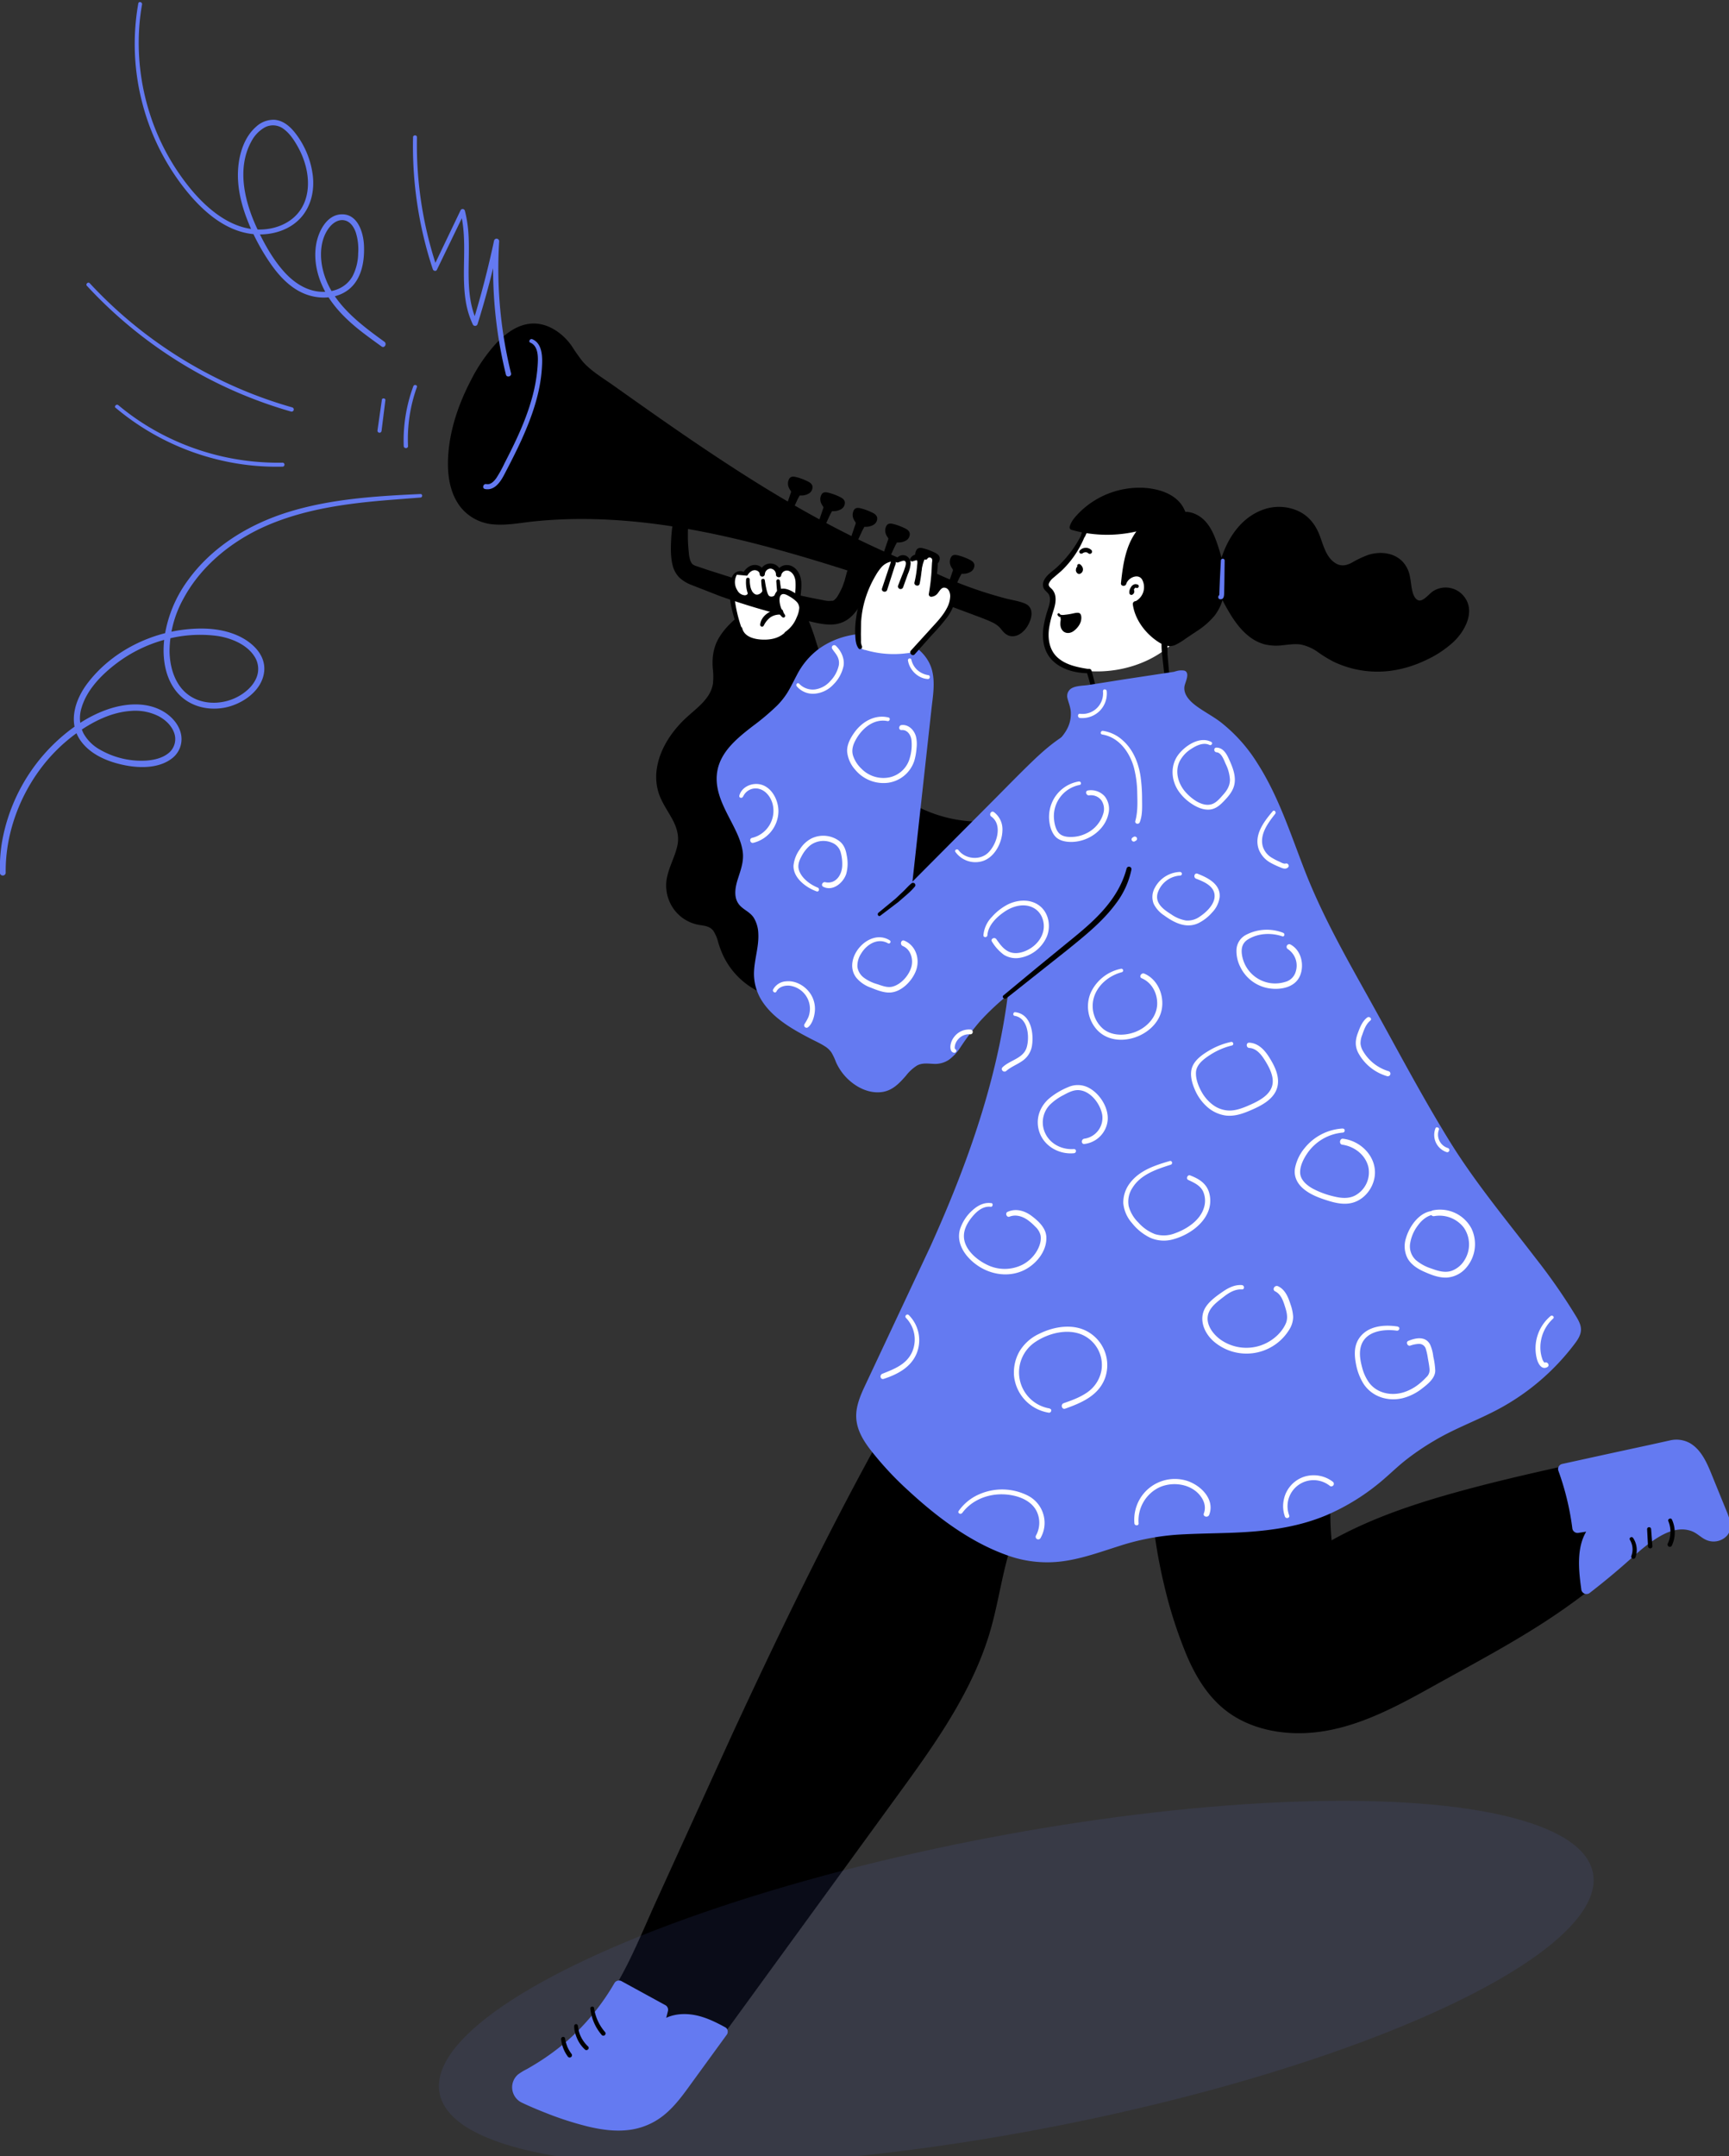 <svg xmlns="http://www.w3.org/2000/svg" width="413" height="515" fill="none" xmlns:v="https://vecta.io/nano"><rect width="100%" height="100%" fill="#333333" stroke="none"/><g clip-path="url(#A)"><g fill="#000"><path d="M254.547 189.922c-6.446 4.94-14.458 7.39-22.565 6.898s-15.764-3.891-21.566-9.575c-9.903-9.683-12.828-24.194-17.441-37.26-1.011-2.862-2.472-6.03-5.373-6.913-3.074-.934-6.175 1.157-8.708 3.135-3.536 2.758-7.34 6.012-7.823 10.456-.277 2.402.477 4.873-.05 7.232-.75 3.36-3.807 5.588-6.351 7.904-4.901 4.461-8.665 11.351-6.445 17.589 1.262 3.537 4.299 6.444 4.596 10.189.311 4.01-2.668 7.615-2.847 11.635a8.79 8.79 0 0 0 6.805 8.727c1.063.214 2.198.232 3.14.761 1.716.962 2.167 3.157 2.781 5.028a17.38 17.38 0 0 0 3.888 6.533 17.39 17.39 0 0 0 13.821 5.402c2.559-.174 5.048-.914 7.288-2.164 2.366-1.334 4.592-3.289 7.305-3.481 1.538-.12 3.046.345 4.543.716a33.9 33.9 0 0 0 15.906-.211c5.211-1.332 10.029-3.884 14.058-7.446"/><path d="M254.277 189.452c-5.787 4.414-12.866 6.801-20.144 6.794s-14.352-2.409-20.13-6.835a36.56 36.56 0 0 1-9.033-10.379c-4.695-7.815-7.066-16.731-9.893-25.331a59.22 59.22 0 0 0-2.274-6.318c-.872-1.916-2.161-3.853-4.131-4.763-4.427-2.049-8.848 1.707-12.051 4.368-1.932 1.586-3.764 3.365-5.001 5.544s-1.55 4.551-1.365 7.065c.156 1.23.169 2.474.041 3.707-.196 1.152-.66 2.242-1.355 3.182-1.405 1.983-3.431 3.434-5.189 5.087-3.283 3.087-6.064 7.192-6.814 11.731-.39 2.183-.204 4.431.538 6.521.757 2.025 1.996 3.793 3.03 5.667s1.782 3.992 1.335 6.263c-.487 2.51-1.78 4.77-2.388 7.243-.582 2.17-.386 4.475.554 6.515.667 1.468 1.7 2.74 2.999 3.694s2.822 1.56 4.422 1.759c1.148.177 2.256.369 2.978 1.365.535.852.928 1.785 1.163 2.762.31 1.057.696 2.091 1.155 3.092a18.29 18.29 0 0 0 9.814 9.209 18.28 18.28 0 0 0 13.457-.002c2.185-.865 4.016-2.263 6.076-3.393a7.63 7.63 0 0 1 2.98-1.004 12.26 12.26 0 0 1 3.864.574c8.885 2.155 18.26.768 26.141-3.866 1.881-1.111 3.648-2.403 5.277-3.859 1.031-.924-.482-2.438-1.501-1.521-3.264 2.887-7.068 5.099-11.192 6.509a33 33 0 0 1-12.835 1.704c-2.244-.217-4.469-.603-6.655-1.156-1.268-.322-2.588-.394-3.884-.212a10.3 10.3 0 0 0-3.131 1.17c-1.952 1.063-3.675 2.474-5.784 3.28-2.105.816-4.352 1.205-6.609 1.147a16.58 16.58 0 0 1-9.171-3.159 16.57 16.57 0 0 1-5.831-7.75c-.661-1.88-1.038-4.109-2.659-5.443-.983-.81-2.152-1.018-3.377-1.206a7.86 7.86 0 0 1-2.96-1.004 8.14 8.14 0 0 1-3.595-4.648c-1.395-4.783 2.784-8.985 2.553-13.742-.219-4.377-3.838-7.415-4.925-11.492-1.146-4.324.658-8.772 3.179-12.239 1.409-1.842 3.015-3.524 4.789-5.018 1.739-1.542 3.556-3.189 4.517-5.352 1.043-2.337.677-4.699.576-7.171-.107-2.421.68-4.796 2.21-6.674 1.482-1.913 3.394-3.464 5.287-4.945 1.698-1.333 3.573-2.728 5.735-3.153 4.774-.95 6.571 4.728 7.757 8.209 2.891 8.457 5.164 17.215 9.325 25.164a41.73 41.73 0 0 0 7.751 10.613 35.02 35.02 0 0 0 12.393 7.699c5.435 1.955 11.276 2.508 16.982 1.605a34.31 34.31 0 0 0 15.657-6.768c.487-.372-.173-1.226-.65-.852l-.008.013z"/></g><path d="M176.745 150.255c-1.121-3.313-2.434-7.782-1.653-11.183a2.98 2.98 0 0 1 .919-1.802c.548-.416 1.509-.329 1.748.317.457-.881 1.194-1.758 2.189-1.969s2.195.523 2.15 1.535c.006-.257.063-.51.167-.745a1.96 1.96 0 0 1 .439-.624c.186-.177.405-.316.645-.409a1.95 1.95 0 0 1 1.496.036 1.97 1.97 0 0 1 .625.44c.177.186.316.405.408.644a1.95 1.95 0 0 1 .131.752c.086-1.106 1.407-1.822 2.475-1.536.527.182.997.497 1.366.914s.623.923.738 1.468a9.5 9.5 0 0 1 .073 3.308l-.316 3.37c-.219 2.296-.507 4.759-2.024 6.487-1.753 2.006-4.723 2.485-7.359 2.11-1.862-.268-3.983-1.253-4.211-3.137" fill="#fff"/><g fill="#000"><path d="M177.189 150.133c-.82-2.282-1.388-4.646-1.695-7.052a12.37 12.37 0 0 1 .067-3.416c.062-.576.244-1.133.533-1.635.251-.354.901-.682 1.153-.143.054.084.129.154.216.201a.6.6 0 0 0 .287.073c.1 0 .198-.025.286-.074a.59.59 0 0 0 .216-.202c.381-.711.969-1.558 1.839-1.691.601-.09 1.369.286 1.374.961a.61.61 0 0 0 .199.403.62.62 0 0 0 .421.161c.156-.002.305-.062.417-.169a.62.62 0 0 0 .192-.408c.019-.344.163-.67.406-.916s.566-.394.91-.418a1.39 1.39 0 0 1 .969.442c.251.27.386.628.373.997-.006.696 1.148.885 1.252.16.038-.216.126-.419.258-.593a1.37 1.37 0 0 1 .502-.41 1.38 1.38 0 0 1 .633-.134c.218.007.432.065.624.171.86.426 1.279 1.427 1.387 2.32a15.7 15.7 0 0 1-.158 3.472l-.346 3.578c-.236 2.081-.73 4.374-2.528 5.689-1.478 1.111-3.403 1.363-5.19 1.246s-4.011-.734-4.479-2.677a.63.63 0 0 0-.261-.351c-.127-.081-.279-.115-.428-.094a.63.63 0 0 0-.538.619c.159 2.332 2.617 3.483 4.666 3.761 2.259.339 4.783.121 6.734-1.164 2.41-1.593 3.114-4.352 3.428-7.06l.443-4.631c.114-1.325.164-2.692-.376-3.937s-1.647-2.269-3.021-2.255a2.6 2.6 0 0 0-1.736.632c-.481.416-.794.994-.877 1.625l1.273-.01c.005-.339-.056-.676-.181-.991a2.59 2.59 0 0 0-.546-.846c-.236-.243-.517-.438-.828-.572s-.645-.207-.984-.212-.675.056-.991.18a2.59 2.59 0 0 0-.845.546 2.58 2.58 0 0 0-.573.828 2.57 2.57 0 0 0-.212.984l1.228-.012c-.04-.59-.303-1.143-.736-1.546a2.33 2.33 0 0 0-1.594-.625c-1.435-.043-2.522 1.147-3.131 2.315l1.028.004c-.575-1.208-2.233-1.035-2.979-.125-.897 1.08-.996 2.8-.988 4.138.02 3.109.977 6.172 2.007 9.074.193.554 1.069.321.889-.264l.011.053zm41.621-12.577l1.005-2.573a1.46 1.46 0 0 0 .145-.669c-.084-.298-.229-.574-.426-.812-.135-.233-.221-.491-.251-.758a1.93 1.93 0 0 1 .075-.796.61.61 0 0 1 .126-.264c.062-.077.142-.137.233-.177a.71.71 0 0 1 .358.016 13.49 13.49 0 0 1 3.083 1.122c.158.054.302.144.42.263s.207.263.26.422a.8.8 0 0 1-.14.524c-.447.714-1.418.871-2.258.836-.146-.021-.296.002-.429.066a.78.78 0 0 0-.206.261l-1.449 3.031"/><path d="M219.203 137.792l.795-1.766c.254-.594.622-1.179.569-1.806s-.53-.91-.617-1.445c-.039-.183-.033-.373.017-.553l.027-.098.045-.074-.142.098c-.034.031-.187-.05 0 0l.304.082c.619.155 1.224.358 1.811.605a8.22 8.22 0 0 1 .838.396c.083.057.17.109.26.155 0 0 .087.108.066.017s-.061.134-.108.197a1.01 1.01 0 0 1-.133.12c-.169.123-.363.206-.567.245-.462.112-.955-.015-1.414.123-.678.185-.953 1.045-1.236 1.612l-.936 2.034a.69.69 0 0 0 .234.906c.152.088.333.112.503.069s.316-.152.408-.302l.938-2.038.254-.499a2.42 2.42 0 0 0 .258-.494s.053-.066.021-.079-.257.041-.059.069a2.66 2.66 0 0 0 .455.007c.602.002 1.195-.15 1.721-.443a1.77 1.77 0 0 0 .742-.733c.168-.313.238-.669.2-1.023-.143-.666-.737-.996-1.322-1.268-.7-.336-1.426-.615-2.172-.833-.698-.187-1.527-.464-2.027.24-.171.282-.28.596-.32.923a2.32 2.32 0 0 0 .088.973c.109.329.268.639.471.92.05.078.152.201.166.3a1.27 1.27 0 0 1-.139.52l-.842 2.486c-.155.486.618.823.838.355l.005.002zm7.885 1.455l1.006-2.573a1.36 1.36 0 0 0 .144-.669c-.084-.297-.229-.574-.425-.812-.136-.232-.221-.491-.252-.758a1.93 1.93 0 0 1 .075-.795.64.64 0 0 1 .126-.265c.063-.077.143-.137.234-.176a.7.7 0 0 1 .357.015c1.071.242 2.107.619 3.084 1.122a1.09 1.09 0 0 1 .68.685.81.81 0 0 1-.141.525c-.447.713-1.418.87-2.257.836a.68.68 0 0 0-.43.065.75.75 0 0 0-.205.262l-1.45 3.031"/><path d="M227.483 139.478l.793-1.761c.253-.59.622-1.179.569-1.805s-.528-.915-.617-1.446a1.18 1.18 0 0 1 .019-.557l.025-.094.045-.073-.14.093c-.012.042-.188-.051 0 0a2.27 2.27 0 0 0 .304.081c.618.158 1.223.36 1.811.606l.837.4c.094.025.173.122.26.155 0 0 .087.104.065.017s-.061.135-.106.193a1.05 1.05 0 0 1-.134.124c-.169.123-.363.206-.568.245-.462.112-.955-.015-1.414.123-.677.185-.951 1.041-1.234 1.608l-.938 2.038c-.082.153-.104.331-.06.499s.148.314.294.407c.156.088.34.11.512.062s.318-.162.406-.318l.936-2.034.255-.499c.104-.154.191-.319.257-.493 0 0 .053-.066.022-.08s-.258.042-.059.07c.152.013.304.014.456.002.601.003 1.193-.148 1.719-.439.316-.164.574-.419.742-.732s.238-.67.201-1.023c-.143-.666-.738-.996-1.322-1.269a13.82 13.82 0 0 0-2.172-.833c-.698-.187-1.528-.464-2.028.24a2.33 2.33 0 0 0-.319.921 2.3 2.3 0 0 0 .089.971c.108.33.267.642.47.924.049.079.152.202.165.301-.008.181-.056.358-.139.52l-.842 2.486c-.149.462.618.823.84.35v.02zm-15.855-7.708l1.006-2.572a1.45 1.45 0 0 0 .144-.669c-.083-.299-.227-.577-.424-.817a1.94 1.94 0 0 1-.251-.758c-.031-.268-.005-.538.075-.795.024-.091.068-.174.128-.245a.62.62 0 0 1 .222-.164.71.71 0 0 1 .358.016 12.97 12.97 0 0 1 3.083 1.122 1.07 1.07 0 0 1 .68.685.8.8 0 0 1-.14.524c-.447.714-1.418.871-2.258.836-.146-.025-.297-.002-.429.066a.77.77 0 0 0-.206.261l-1.449 3.031"/><path d="M212.023 132.002l.793-1.761c.253-.59.622-1.179.569-1.806s-.528-.915-.617-1.445c-.038-.185-.032-.376.019-.558l.028-.103.045-.073-.141.093c-.035.036-.187-.05 0 0 .1.034.201.061.305.081a13.32 13.32 0 0 1 1.811.606l.836.4c.089.024.174.122.26.155 0 0 .088.104.066.018s-.061.134-.107.192c-.041.045-.086.087-.134.125a1.41 1.41 0 0 1-.568.244c-.461.113-.955-.015-1.413.124-.678.185-.952 1.04-1.234 1.607l-.938 2.038c-.082.157-.101.338-.054.508a.69.69 0 0 0 .311.405c.156.087.34.109.512.061s.318-.162.406-.317l.936-2.034.254-.499a2.37 2.37 0 0 0 .258-.494s.053-.066.021-.079-.257.041-.058.069a2.57 2.57 0 0 0 .456.002c.601.004 1.193-.147 1.719-.438a1.77 1.77 0 0 0 .943-1.756c-.143-.666-.738-.996-1.322-1.268a13.76 13.76 0 0 0-2.172-.833c-.698-.187-1.528-.465-2.028.24a2.33 2.33 0 0 0-.319.921c-.04.326-.01.657.088.97.107.331.266.644.471.925.049.078.152.201.165.3-.008.182-.056.359-.139.52l-.842 2.486c-.155.486.618.823.84.351l-.026.023zm-8.139-3.973l1.006-2.573a1.46 1.46 0 0 0 .144-.669 2.23 2.23 0 0 0-.425-.812 1.93 1.93 0 0 1-.252-.758 1.95 1.95 0 0 1 .075-.796.61.61 0 0 1 .126-.264c.063-.077.143-.137.234-.177a.71.71 0 0 1 .357.016 12.97 12.97 0 0 1 3.083 1.122 1.07 1.07 0 0 1 .681.685.81.81 0 0 1-.141.524c-.447.714-1.418.87-2.258.836-.146-.025-.297-.002-.429.066-.087.071-.157.16-.205.261l-1.45 3.031"/><path d="M204.293 128.263l.794-1.761c.253-.589.622-1.179.569-1.805s-.528-.915-.617-1.446c-.039-.185-.032-.376.019-.557l.025-.094.021-.08-.14.093c-.035.036-.188-.05 0 0a2.13 2.13 0 0 0 .304.082c.618.158 1.223.36 1.811.606l.837.4c.089.023.173.121.26.155 0 0 .087.103.065.017s-.037.141-.106.192a.99.99 0 0 1-.134.125c-.169.123-.363.206-.568.245-.462.112-.955-.015-1.414.123-.677.185-.951 1.041-1.234 1.608l-.938 2.038c-.082.153-.104.331-.06.499a.69.69 0 0 0 .295.407.67.67 0 0 0 .511.062c.172-.048.318-.163.406-.318l.936-2.034.255-.499a2.36 2.36 0 0 0 .257-.493s.053-.066.022-.08-.257.042-.059.07a2.67 2.67 0 0 0 .456.001c.601.004 1.193-.147 1.719-.438.316-.164.574-.419.742-.732s.238-.67.201-1.024c-.143-.666-.737-.996-1.322-1.268a13.82 13.82 0 0 0-2.172-.833c-.698-.187-1.528-.464-2.028.24a2.33 2.33 0 0 0-.319.921c-.04.326-.009.657.089.971a3.25 3.25 0 0 0 .47.924c.049.079.152.201.166.301-.009.181-.056.358-.14.52l-.842 2.485c-.149.463.618.824.84.351l.023.026zm-8.125-3.969l1.006-2.573a1.46 1.46 0 0 0 .144-.669 2.22 2.22 0 0 0-.425-.812 1.95 1.95 0 0 1-.176-1.554.62.62 0 0 1 .125-.264c.063-.077.143-.137.234-.177a.71.71 0 0 1 .357.016c1.071.242 2.107.619 3.084 1.122a1.09 1.09 0 0 1 .421.262c.118.119.207.264.259.423.015.186-.035.371-.141.524-.447.714-1.418.871-2.257.837a.68.68 0 0 0-.43.065c-.087.071-.157.16-.205.261l-1.45 3.031"/><path d="M196.563 124.525l.793-1.761c.254-.589.622-1.179.569-1.805s-.528-.915-.616-1.446c-.039-.185-.033-.376.018-.557l.026-.094.021-.08-.136.095c-.011.042-.187-.051 0 0 .1.034.201.061.305.081.617.158 1.222.36 1.811.606l.836.4c.089.024.174.122.26.155 0 0 .088.104.066.017s-.061.135-.107.193a1.05 1.05 0 0 1-.134.124c-.169.123-.363.206-.567.245-.462.112-.956-.015-1.414.123-.678.185-.952 1.041-1.234 1.608l-.938 2.038a.69.69 0 0 0 .234.906c.156.088.34.11.512.062a.67.67 0 0 0 .405-.318l.937-2.034.254-.499a2.41 2.41 0 0 0 .258-.493s.053-.066.021-.08-.257.042-.059.07a2.79 2.79 0 0 0 .457.002c.601.003 1.193-.148 1.719-.439a1.77 1.77 0 0 0 .742-.732c.168-.313.238-.67.2-1.023-.143-.666-.737-.996-1.322-1.269a13.82 13.82 0 0 0-2.172-.833c-.698-.187-1.527-.464-2.027.24-.171.281-.28.595-.319.921a2.33 2.33 0 0 0 .088.971c.105.332.264.644.47.924.05.079.152.202.166.301a1.28 1.28 0 0 1-.139.52l-.842 2.486c-.149.462.618.823.84.35l.018.025zm-8.125-3.97l1.006-2.572a1.46 1.46 0 0 0 .144-.669c-.084-.298-.228-.574-.425-.812-.136-.233-.221-.491-.252-.759s-.004-.538.076-.795c.02-.097.063-.188.125-.264a.62.62 0 0 1 .234-.177.71.71 0 0 1 .357.016c1.071.242 2.107.619 3.084 1.122.158.053.303.143.421.262s.207.263.259.422a.81.81 0 0 1-.141.525c-.447.714-1.418.87-2.234.843-.146-.024-.296-.001-.429.065a.76.76 0 0 0-.206.261l-1.45 3.031"/><path d="M188.833 120.787l.793-1.761c.254-.59.623-1.179.57-1.806s-.529-.914-.617-1.445c-.039-.185-.032-.376.018-.558l.026-.093.021-.08-.136.094c-.035.036-.187-.05 0 0 .1.034.201.062.305.082.617.158 1.222.36 1.811.606l.836.4c.089.023.174.121.26.154 0 0 .088.104.066.018s-.061.134-.107.192a.99.99 0 0 1-.134.125c-.169.123-.363.206-.567.245-.462.112-.955-.015-1.414.123-.678.185-.952 1.04-1.234 1.608l-.938 2.038a.68.68 0 0 0 .234.906c.156.088.34.11.512.062s.317-.163.405-.318l.937-2.034.254-.499c.105-.154.192-.319.258-.493 0 0 .053-.067.021-.08s-.257.041-.059.07c.152.013.305.014.457.001.601.004 1.193-.147 1.719-.438.315-.164.574-.419.742-.733s.238-.669.2-1.023c-.143-.666-.737-.996-1.322-1.268-.699-.338-1.425-.617-2.172-.833-.698-.187-1.527-.464-2.027.24-.171.281-.28.595-.319.921s-.01.657.088.971c.105.331.264.644.47.924.05.078.152.201.166.3a1.27 1.27 0 0 1-.139.52l-.842 2.486c-.155.486.618.824.84.351l.018.025z"/><path d="M216.783 134.045a101.83 101.83 0 0 0 26.631 10.309c.865.202 1.874.502 2.223 1.299.193.561.192 1.171-.002 1.732-.567 2.283-2.766 4.867-4.821 3.729-.693-.392-1.11-1.121-1.659-1.695-.922-.965-2.202-1.489-3.442-1.977-13.283-5.232-26.763-9.925-40.439-14.079-22.755-6.895-46.572-12.288-70.153-9.317-3.945.499-8.244 1.16-11.653-.883-6.796-4.061-6.273-13.32-4.868-20.023 2.005-9.565 13.684-34.208 26.077-21.578 1.471 1.499 2.365 3.466 3.712 5.072 1.298 1.421 2.772 2.669 4.387 3.716 22.67 16.116 45.564 32.333 71.136 43.278"/><path d="M216.561 134.423c5.61 3.197 11.516 5.844 17.636 7.903 3.056 1.035 6.161 1.852 9.285 2.654.614.165 1.446.357 1.675 1.041.193.554-.1 1.364-.309 1.901-.369 1.033-1.061 1.92-1.973 2.529-1.11.657-1.939.058-2.674-.832a8.09 8.09 0 0 0-3.146-2.349c-2.948-1.292-5.996-2.38-9.001-3.512-6.23-2.359-12.508-4.59-18.834-6.693-12.038-4.019-24.222-7.736-36.616-10.504-11.885-2.658-24.058-4.378-36.257-4.122a109.73 109.73 0 0 0-9.12.569c-3.028.319-6.085.935-9.141.704a9.61 9.61 0 0 1-6.643-3.316 12 12 0 0 1-2.489-5.422c-.822-3.921-.334-8.123.528-12.015a44.16 44.16 0 0 1 2.699-7.918 49.4 49.4 0 0 1 4.91-8.842c1.734-2.443 3.832-4.838 6.487-6.296a7.69 7.69 0 0 1 7.274-.331c1.658.838 3.103 2.046 4.22 3.531.848 1.126 1.537 2.36 2.386 3.481a16.27 16.27 0 0 0 3.071 2.987c2.466 1.911 5.073 3.649 7.619 5.446l7.847 5.512 16.011 10.817c10.695 6.933 21.686 13.458 33.172 18.991a220.14 220.14 0 0 0 8.46 3.844c.743.319 1.398-.776.646-1.098-12.131-5.208-23.735-11.617-34.897-18.644s-22.043-14.689-32.833-22.355c-2.532-1.793-5.368-3.447-7.417-5.788a43.8 43.8 0 0 1-2.543-3.624 14.54 14.54 0 0 0-2.37-2.643c-2.373-2.032-5.316-3.227-8.451-2.586-2.899.589-5.384 2.574-7.352 4.673a39.15 39.15 0 0 0-5.869 8.58c-3.164 6.036-5.404 12.671-5.551 19.536-.081 4.236.797 8.809 3.929 11.888 1.941 1.879 4.494 2.995 7.192 3.142 3.145.235 6.291-.413 9.405-.733 12.6-1.299 25.342-.285 37.775 1.982 12.723 2.325 25.18 5.924 37.488 9.854a519.06 519.06 0 0 1 19.59 6.68l9.763 3.646c1.538.593 3.116 1.131 4.613 1.823a6.86 6.86 0 0 1 1.753 1.083c.519.465.888 1.071 1.398 1.549 1.768 1.649 3.951.582 5.195-1.118s2.262-4.807-.276-5.884c-1.43-.604-3.078-.825-4.583-1.203a118.34 118.34 0 0 1-4.807-1.398c-3.269-1.038-6.482-2.243-9.628-3.609a112.41 112.41 0 0 1-8.751-4.273.44.44 0 0 0-.6.155c-.058.1-.075.22-.046.332s.102.209.202.267l-.052.007zm-.82 200.157c-23.219 40.575-44.472 88.917-63.739 131.515-6.345 14.031-13.864 22.791-26.974 29.928a2.83 2.83 0 0 0-1.117 1.069c-.266.453-.4.971-.388 1.496a2.82 2.82 0 0 0 1.627 2.489c4.073 1.911 8.281 3.518 12.59 4.81 5.72 1.718 12.164 2.817 17.467.061 3.645-1.891 6.192-5.326 8.608-8.645l49.946-68.647c8.888-12.219 17.941-24.756 22.138-39.257 2.219-7.665 3.034-15.727 5.889-23.177 5.847-15.263 20.017-27.464 21.084-43.778"/><path d="M215.351 334.349c-7.311 12.723-14.164 25.709-20.755 38.82-6.788 13.506-13.269 27.164-19.626 40.88l-18.502 40.624c-2.813 6.226-5.388 12.615-8.794 18.562a53.76 53.76 0 0 1-17.711 19.099 69.63 69.63 0 0 1-3.946 2.417c-1.149.652-2.321 1.166-2.844 2.462-.194.485-.277 1.008-.243 1.53a3.51 3.51 0 0 0 .439 1.485c.735 1.286 2.246 1.737 3.521 2.299 3.581 1.577 7.259 2.924 11.01 4.035 5.756 1.698 12.414 2.784 17.929-.257 2.858-1.579 5.043-4.072 6.995-6.637 2.328-3.067 4.556-6.226 6.823-9.349l28.783-39.566 14.39-19.783c4.53-6.228 9.105-12.433 13.181-18.968 3.967-6.373 7.479-13.089 9.836-20.236 2.539-7.604 3.346-15.673 5.876-23.259 4.453-13.343 15.108-23.463 19.863-36.654 1.113-3.042 1.796-6.223 2.031-9.453.065-.957-1.424-.944-1.508.007-.99 13.794-11.076 24.468-17.477 36.049a56.78 56.78 0 0 0-4.234 9.485 102.15 102.15 0 0 0-2.847 11.393c-.789 3.805-1.573 7.612-2.739 11.347a76.36 76.36 0 0 1-4.189 10.481c-3.24 6.694-7.312 12.953-11.572 19.032-4.441 6.342-9.04 12.526-13.566 18.774l-28.18 38.719-14.031 19.272c-1.97 2.706-3.987 5.509-6.782 7.452-2.665 1.871-5.833 2.599-9.055 2.555a34.49 34.49 0 0 1-9.38-1.665 90.67 90.67 0 0 1-11.105-4.111c-1.345-.601-3.012-1.199-2.763-2.99.216-1.538 1.979-2.085 3.152-2.77a65.04 65.04 0 0 0 7.092-4.768c4.404-3.43 8.251-7.522 11.404-12.128 3.581-5.196 6.16-10.902 8.746-16.636l17.781-39.341 18.906-40.179c6.325-13.002 12.877-25.893 19.825-38.572l5.029-9.006a.45.45 0 0 0-.163-.619c-.104-.06-.227-.077-.343-.047s-.215.106-.276.21l.019.005zm62.129-8.764a123.78 123.78 0 0 0 4.828 65.182c2.168 6.154 5.024 12.357 10.007 16.605 6.843 5.85 16.743 6.997 25.556 5.176s16.834-6.27 24.697-10.656c19.689-10.967 30.13-16.148 46.954-31.152 4.969-4.433 11.707-9.602 17.607-4.601a3.39 3.39 0 0 0 1.85.798c.684.073 1.373-.063 1.977-.39 1.782-1.029 1.223-2.971.603-4.498l-4.022-9.875c-1.248-3.061-3.021-6.564-6.294-7.054-1.357-.203-2.711.278-4.049.567-35.216 7.751-61.295 12.643-79.625 23.317-1.385-10.8 1.255-31.387-.13-42.187"/><path d="M277.012 325.46c-3.475 17.587-3.109 35.717 1.073 53.149 1.328 5.712 3.122 11.304 5.366 16.722 2.176 5.127 5.143 10.04 9.657 13.428 4.599 3.452 10.375 5 16.061 5.178 12.078.369 23.04-5.576 33.279-11.278 9.071-5.051 18.286-9.908 26.984-15.591a156.49 156.49 0 0 0 11.976-8.661c2.203-1.752 4.362-3.562 6.476-5.43 1.973-1.74 3.915-3.555 6.064-5.093 1.908-1.367 4.023-2.607 6.342-3.055a7.53 7.53 0 0 1 3.286.087c1.19.361 2.294.964 3.241 1.772 1.858 1.442 5.355 1.093 5.872-1.585.239-1.247-.265-2.476-.72-3.607l-1.903-4.688c-1.117-2.744-2.065-5.67-3.58-8.225-1.255-2.118-3.143-4.03-5.735-4.157-1.412-.072-2.814.421-4.174.719l-4.966 1.085-9.569 2.075c-11.196 2.433-22.389 4.856-33.44 7.891-8.917 2.451-17.787 5.311-26.112 9.377-1.801.876-3.57 1.818-5.306 2.826l1.027.586c-.664-5.259-.44-10.632-.256-15.91l.57-17.883c.043-2.803-.091-5.606-.403-8.393-.119-.905-1.561-.92-1.444.01.66 5.258.451 10.63.258 15.906l-.529 17.884a66.07 66.07 0 0 0 .417 8.391c.003.119.036.235.097.336s.147.187.25.246a.69.69 0 0 0 .676.004c7.434-4.32 15.536-7.386 23.701-9.938 10.041-3.124 20.298-5.517 30.554-7.815l17.978-3.945c3.08-.681 6.147-1.466 9.239-2.043 2.842-.544 4.806 1.252 6.144 3.569 1.488 2.578 2.448 5.496 3.569 8.247l1.862 4.556c.411 1.034 1.046 2.545.117 3.481-1.057 1.057-2.635.69-3.681-.128-.901-.739-1.925-1.313-3.026-1.694a9.53 9.53 0 0 0-6.288.323c-4.655 1.765-8.249 5.507-11.943 8.69-3.912 3.355-7.923 6.574-12.104 9.566-7.809 5.569-16.176 10.261-24.578 14.899-5.066 2.81-10.07 5.722-15.249 8.356s-10.565 4.967-16.269 6.185c-5.564 1.186-11.496 1.193-16.94-.492a23.96 23.96 0 0 1-13.045-9.967c-3.07-4.694-4.976-10.1-6.647-15.424a123.68 123.68 0 0 1-4.686-51.792 122.48 122.48 0 0 1 1.351-8.491c.111-.582-.782-.827-.894-.239v-.02z"/></g><path d="M258.719 127.919c-1.609 3.6-4.06 6.761-7.145 9.217-1.033.823-2.269 2.119-1.567 3.246a6.29 6.29 0 0 0 .786.813c1.113 1.207.621 3.119.117 4.681-1.082 3.325-1.854 7.18-.015 10.153s5.538 3.995 8.97 4.247c9.414.734 19.617-3.335 24.129-11.611 2.114-3.877 2.877-8.393 2.762-12.817-.087-3.292-.675-6.663-2.406-9.461-3.124-5.055-9.577-7.357-15.506-6.666-4.041.464-8.85 4.357-10.13 8.217" fill="#fff"/><g fill="#000"><path d="M284.385 148.875c2.117-3.812 3.174-8.121 3.063-12.48-.032-3.759-.675-7.712-2.848-10.885a15.41 15.41 0 0 0-8.399-5.851c-3.183-.938-6.953-1.205-10.064.08-3.42 1.408-6.873 4.384-7.896 8.052-.175.651.741.851.979.262 1.182-2.876 3.741-5.229 6.476-6.63 2.822-1.443 6.172-1.409 9.223-.692 3.107.671 5.908 2.341 7.976 4.753 2.243 2.721 3.018 6.332 3.177 9.769.203 4.468-.44 9.136-2.436 13.176a.44.44 0 0 0-.031.327.45.45 0 0 0 .527.31c.111-.025.208-.091.272-.186l-.019-.005z"/><path d="M258.332 127.695c-1.485 2.965-3.505 5.631-5.958 7.863-1.052.963-2.414 1.773-3.02 3.117-.133.269-.209.561-.225.86a2.18 2.18 0 0 0 .136.879c.278.687.983.996 1.303 1.639.55 1.117.03 2.549-.319 3.646a24.82 24.82 0 0 0-.999 4.12c-.379 2.786.013 5.708 2.03 7.81 2.168 2.253 5.547 3.133 8.589 3.155.557.003.706-.911.128-1-2.572-.408-5.377-.939-7.375-2.74s-2.404-4.56-2.012-7.146c.219-1.305.539-2.591.956-3.847.371-1.161.719-2.403.522-3.636-.086-.58-.329-1.126-.702-1.578-.378-.463-1.083-.793-.841-1.491.248-.542.624-1.016 1.098-1.378l1.844-1.58a23.28 23.28 0 0 0 5.658-8.355c.186-.452-.593-.786-.813-.338zm-.966 7.559a3.18 3.18 0 0 1 .17.547l-.021-.146a.9.9 0 0 1 .001.201l.041-.154c-.01.059-.026.117-.046.173l.044-.164c-.026.071-.06.137-.103.198l.084-.108c-.024.029-.05.055-.077.08l.134-.104a.39.39 0 0 1-.095.054l.152-.064-.023-.006.647.173.104.133c-.025-.028-.045-.06-.059-.096l.068.159c-.012-.035-.021-.071-.027-.108l.024.173c-.005-.037-.005-.074 0-.111l-.024.184c.005-.037.014-.073.029-.107l-.072.171a.97.97 0 0 1 .053-.101l-.11.146.008-.028a.7.7 0 0 0 .18-.318l.025-.184a.68.68 0 0 0-.072-.303c-.047-.094-.116-.175-.2-.237-.073-.057-.155-.098-.244-.122s-.181-.029-.272-.016a.52.52 0 0 0-.253.083.69.69 0 0 0-.252.248.83.83 0 0 0-.14.314 1.14 1.14 0 0 0-.032.253c-.012.027-.019.055-.023.084a1.08 1.08 0 0 0 .308.725.67.67 0 0 0 .386.189c.058.014.119.013.177-.003a.48.48 0 0 0 .241-.076.46.46 0 0 0 .083-.048 1.17 1.17 0 0 0 .179-.143.97.97 0 0 0 .196-.263 1.11 1.11 0 0 0 .126-.469c.005-.11-.004-.221-.028-.329a1.21 1.21 0 0 0-.215-.489c-.059-.094-.128-.182-.206-.261l-.166-.15c-.072-.067-.164-.11-.261-.124a.48.48 0 0 0-.286.048c-.065.042-.121.097-.164.162a.48.48 0 0 0-.043.349l.054-.015zm14.388 4.392c-.13-.073-.274-.117-.423-.128a1.02 1.02 0 0 0-.438.063c-.289.114-.533.318-.698.581-.151.216-.269.454-.35.705-.095.277-.117.573-.065.861a.49.49 0 0 0 .592.34.85.85 0 0 0 .559-.98.8.8 0 0 0-.19-.378.48.48 0 0 0-.166-.111.47.47 0 0 0-.196-.036.47.47 0 0 0-.189.036c-.06.024-.115.061-.161.106-.092.095-.144.223-.145.355s.049.261.14.357c.059.061-.061-.107-.026-.032 0 0-.037-.125-.023-.046s0-.131.013-.047 0 0 .011-.042c.053-.067.068-.087.018-.066l-.008.028.063-.048c-.041.024 0 0 .056-.02l.587.338c-.001-.022-.005-.044-.013-.064-.014.051.035.095 0 0l.002-.12c.006-.023.02-.075 0 0 .007-.018.012-.037.015-.056l.038-.141.036-.136c.016-.061 0 0-.007.028a1.86 1.86 0 0 1 .016-.06 2.29 2.29 0 0 1 .128-.252c.011-.043.044-.074.064-.109s.067-.082.009-.033l.101-.098c.017-.008.032-.019.044-.033.023-.008.045-.019.065-.033-.077.024.046-.023 0 0l.054-.016c.016.007.034.012.051.014.066.018 0 0-.032-.009s.061.017.07.019-.103-.028 0 0c.049.029.104.048.161.056a.43.43 0 0 0 .171-.01c.055-.014.108-.04.153-.074s.085-.078.114-.128a.44.44 0 0 0 .056-.161.43.43 0 0 0-.01-.171c-.014-.055-.04-.107-.074-.153s-.078-.085-.128-.114l-.045.018zm-13.165-7.482a.6.6 0 0 0 .107-.081c-.001.024-.091.052-.024-.002l.06-.03.106-.056.065-.025c.074-.029-.095.028-.034-.002l.246-.053a.4.4 0 0 1 .133-.02l-.044-.003.068.004c.084.001.168.006.251.016.063.004-.143-.033-.048-.003l.068.004.114.037.123.051s-.122-.066-.043-.002l.056.032.219.15a.53.53 0 0 0 .37.096c.131-.015.252-.078.34-.177s.134-.227.133-.359a.54.54 0 0 0-.141-.356c-.186-.185-.408-.33-.654-.422a1.84 1.84 0 0 0-.77-.115c-.271.004-.539.066-.784.183-.239.121-.452.29-.625.495a.48.48 0 0 0-.071.355.48.48 0 0 0 .458.359.48.48 0 0 0 .303-.107l.018.031zm12.736 11.876c.657-.259 1.233-.689 1.668-1.245a3.98 3.98 0 0 0 .811-1.917c.139-1.398-.181-3.241-1.521-3.691-1.685-.572-3.547.757-3.894 2.125.189-2.433.601-4.844 1.232-7.201.646-2.38 1.902-4.55 3.645-6.294a30.39 30.39 0 0 1-17.157.147c.236-.786.656-1.505 1.225-2.097a19.68 19.68 0 0 1 7.908-5.468 19.69 19.69 0 0 1 9.555-1.07c1.7.203 3.338.765 4.805 1.649a6.98 6.98 0 0 1 3.057 3.958c1.929-.211 3.824.889 5.05 2.402s1.889 3.389 2.482 5.24c.812 2.592 1.54 5.253 1.626 7.967s-.507 5.528-2.106 7.73c-1.273 1.753-3.098 3.017-4.89 4.213l-3.292 2.186a4.15 4.15 0 0 1-2.08.869 3.66 3.66 0 0 1-1.849-.596 13.34 13.34 0 0 1-4.119-3.694c-1.099-1.505-1.871-3.224-2.266-5.046"/></g><ellipse cx="242.752" cy="473.641" rx="140.241" ry="35.328" transform="rotate(349.193 242.752 473.641)" fill="#647af1" fill-opacity=".1"/><g fill="#000"><path d="M271.432 144.446c.677-.232 1.287-.623 1.781-1.14a4.48 4.48 0 0 0 1.059-1.83 5.08 5.08 0 0 0-.443-3.8c-1.576-2.475-5.345-.929-6.049 1.473l1.259.156c.492-4.593 1.168-9.664 4.661-13.046.092-.099.151-.225.166-.359s-.012-.271-.08-.388a.63.63 0 0 0-.296-.263c-.124-.054-.262-.066-.394-.035-5.481 1.656-11.321 1.708-16.831.149l.439.761c.279-1.04 1.056-1.861 1.785-2.615a18.74 18.74 0 0 1 2.091-1.86c1.52-1.148 3.204-2.063 4.995-2.714 3.643-1.323 7.834-1.656 11.55-.419 2.215.729 4.258 2.265 4.911 4.589a.66.66 0 0 0 .234.342c.113.085.251.132.392.132 3.591-.283 5.509 3.239 6.469 6.142 1.12 3.313 2.126 6.811 1.888 10.342a11.44 11.44 0 0 1-1.412 4.914c-.887 1.44-2.062 2.681-3.452 3.644-1.434 1.062-2.945 2.033-4.433 3.015-.579.465-1.229.833-1.924 1.091-.881.231-1.726-.342-2.437-.798-2.842-1.836-4.58-4.702-5.518-7.891-.242-.823-1.358-.459-1.246.339.467 3.319 2.601 6.351 5.241 8.344 1.424 1.074 3.114 2.074 4.905 1.314.887-.442 1.734-.961 2.529-1.552l2.544-1.698c1.627-1.023 3.085-2.293 4.322-3.762 1.195-1.58 1.972-3.436 2.259-5.395.63-3.944-.339-7.934-1.602-11.652-.661-1.939-1.464-3.907-2.851-5.439-1.337-1.457-3.273-2.458-5.287-2.27l.626.474c-1.347-4.714-6.71-6.251-11.086-6.259-4.254.003-8.4 1.331-11.864 3.8a19.74 19.74 0 0 0-2.709 2.333c-.887.912-1.774 1.919-2.115 3.173a.63.63 0 0 0 .439.761c5.722 1.615 11.787 1.565 17.482-.146l-.608-1.047c-3.776 3.653-4.542 8.966-5.063 13.948-.072.739 1.067.833 1.262.162.451-1.551 3.076-2.69 3.892-.845.424.908.473 1.946.136 2.89s-1.031 1.717-1.934 2.152c-.418.209-.125.935.298.762l.019.021z"/><path d="M290.969 139.332c.581-3.706 1.56-7.415 3.524-10.604s5.044-5.839 8.7-6.667 7.869.467 9.987 3.545c1.289 1.897 1.712 4.234 2.664 6.322s2.802 4.1 5.093 3.986c1.372-.064 2.576-.882 3.789-1.531a10.62 10.62 0 0 1 5.4-1.415 6.09 6.09 0 0 1 2.707.699c.835.44 1.557 1.069 2.107 1.836 1.147 1.754 1.06 4.01 1.552 6.05.31 1.263 1.069 2.646 2.357 2.806 1.575.191 2.658-1.472 3.966-2.362a4.62 4.62 0 0 1 2.771-.744c.979.053 1.915.417 2.674 1.038 3.897 3.314.57 8.648-2.451 11.113-5.044 4.116-11.802 6.568-18.345 6.085a23.91 23.91 0 0 1-8.433-2.259c-2.673-1.269-4.87-3.62-7.834-4.213-2.679-.532-5.388.509-8.05.062-5.167-.882-8.244-6.316-10.45-10.527-.772-1.468-1.548-3.051-1.376-4.702"/><path d="M291.494 139.473c.977-5.633 2.964-11.683 7.969-14.997a10.55 10.55 0 0 1 7.129-1.83c2.394.305 4.746 1.532 6.056 3.631 1.437 2.303 1.695 5.144 3.205 7.416s4.008 3.78 6.762 2.761c1.245-.47 2.341-1.241 3.56-1.763a9 9 0 0 1 3.973-.793 5.4 5.4 0 0 1 3.426 1.42c.933.903 1.271 2.133 1.49 3.377.399 2.261.508 5.73 3.219 6.521 1.21.355 2.326-.155 3.252-.896.846-.662 1.561-1.59 2.604-1.923.486-.158.999-.216 1.508-.171s1.004.191 1.455.431.849.568 1.171.965a3.82 3.82 0 0 1 .701 1.346c.487 1.742-.323 3.604-1.263 5.049a15.36 15.36 0 0 1-4.613 4.383 27.13 27.13 0 0 1-7.121 3.319c-5.522 1.643-11.705 1.277-16.85-1.407-2.581-1.35-4.739-3.565-7.677-4.161-2.777-.564-5.582.538-8.339-.025-2.465-.505-4.354-2.171-5.898-4.091-1.534-1.981-2.86-4.115-3.957-6.368-.63-1.173-1.162-2.43-1.061-3.799.079-1.139-1.666-1.109-1.77.028-.136 1.5.375 2.927 1.007 4.262a51.47 51.47 0 0 0 1.863 3.541c1.372 2.376 2.949 4.677 5.144 6.36 1.052.822 2.251 1.435 3.534 1.805a12.02 12.02 0 0 0 4.383.246c1.443-.141 2.943-.397 4.388-.17 1.477.314 2.871.938 4.089 1.829 1.222.869 2.505 1.649 3.839 2.334a25.24 25.24 0 0 0 4.686 1.642 24.4 24.4 0 0 0 9.094.428 28.29 28.29 0 0 0 8.093-2.486c2.424-1.098 4.661-2.569 6.631-4.359 2.902-2.737 5.442-7.625 2.294-11.149-.879-.982-2.077-1.62-3.382-1.803a5.58 5.58 0 0 0-3.747.806c-.932.629-1.662 1.669-2.698 2.124-1.14.508-1.866-.721-2.152-1.656-.393-1.305-.437-2.698-.724-4.025-.249-1.375-.904-2.644-1.881-3.642-2.177-2.09-5.405-2.317-8.155-1.422a24.88 24.88 0 0 0-3.846 1.836c-1.171.621-2.426.922-3.66.24-2.531-1.402-3.107-4.518-4.093-6.987-1.046-2.615-2.765-4.672-5.4-5.76-2.481-1.018-5.246-1.107-7.787-.248-5.654 1.914-9.028 7.291-10.534 12.798-.418 1.566-.738 3.158-.955 4.765-.101.676.923.975 1.044.28l-.006-.012z"/></g><path d="M291.624 133.889l-.224 4.303-.088 2.111-.036.994-.013.499-.015.337c-.034.127.062.087.283-.12-.692.091-.74 1.113.007 1.117.84.014.854-.901.871-1.509l.056-2.531.066-5.229c-.009-.114-.06-.221-.144-.299a.45.45 0 0 0-.616.004.45.45 0 0 0-.141.3l-.006.023z" fill="#647af1"/><g fill="#000"><path d="M280.713 167.358c-.706-2.434-1.215-4.922-1.522-7.437l-.311-3.694-.038-3.811c-.06-.694-1.206-.971-1.315-.172-.118 1.294-.104 2.597.043 3.888l.416 3.842c.392 2.589 1.009 5.139 1.845 7.62.198.555 1.08.334.913-.258l-.031.022zm-18.196 1.496a55.45 55.45 0 0 0-1.791-8.679c-.218-.742-1.393-.424-1.155.318a62.59 62.59 0 0 1 2.059 8.485c.081.524.952.386.887-.124z"/></g><g fill="#647af1"><path d="M281.457 160.719l-24.659 4.067c-.215.038-.419.124-.596.252a1.45 1.45 0 0 0-.429.485c-.104.192-.164.405-.175.624a1.45 1.45 0 0 0 .113.637c.747 1.673.967 3.533.631 5.334a9.01 9.01 0 0 1-2.514 4.746c-5.38 5.202-8.546 12.708-9.926 20.181-1.732 9.443-1.067 19.141-1.448 28.735-.793 19.972-6.129 39.531-13.538 58.132-6.428 16.173-14.428 31.658-21.689 47.512-1.013 2.209-2.031 4.527-1.954 6.958.086 2.845 1.666 5.417 3.415 7.659 7.803 9.988 23.48 23.101 35.884 25.792s21.558-4.807 34.209-5.866c18.869-1.592 34.691 2.416 53.951-15.57 3.495-3.262 7.594-5.854 11.743-8.222 3.728-2.124 7.792-3.576 11.636-5.478 7.687-3.817 14.378-9.376 19.539-16.235.664-.886 1.33-1.873 1.3-2.98-.089-.901-.411-1.763-.936-2.501-7.484-12.509-17.634-23.202-25.9-35.208-5.039-7.315-9.356-15.095-13.668-22.858l-12.401-22.323c-4.157-7.46-8.312-14.91-11.586-22.817-6.138-14.699-10.22-32.072-23.81-40.438-2.897-1.78-6.588-3.804-6.489-7.207.025-.841 1.242-3.437.411-3.294-.564.1-2.331.003-2.32.845"/><path d="M281.345 160.312l-12.79 1.936-8.605 1.364c-1.198.181-3.254.133-4.28.982a2.14 2.14 0 0 0-.705 2.106c.295 1.224.785 2.244.818 3.543.079 2.798-1.207 4.823-3.082 6.761-3.705 3.823-6.252 8.643-7.906 13.673-3.759 11.44-2.555 23.683-3.065 35.517-1.079 24.997-9.291 48.936-19.514 71.553l-15.968 33.997c-1.08 2.418-2.028 4.98-1.644 7.654.332 2.509 1.7 4.748 3.215 6.741 2.75 3.541 5.803 6.836 9.126 9.846 6.933 6.412 14.981 12.485 23.994 15.598 4.241 1.473 8.775 1.906 13.218 1.262 4.523-.651 8.831-2.223 13.17-3.596a57.89 57.89 0 0 1 13.943-2.716c4.049-.25 8.112-.291 12.165-.426 7.999-.262 15.963-1.09 23.405-4.222 4.354-1.871 8.434-4.325 12.128-7.295 2.211-1.752 4.204-3.754 6.388-5.534 2.268-1.81 4.664-3.456 7.168-4.923 4.967-2.982 10.406-4.899 15.498-7.637a55.77 55.77 0 0 0 17.891-15.255c.736-.968 1.505-1.982 1.691-3.217s-.373-2.36-.991-3.404a140.55 140.55 0 0 0-9.705-14.003c-7.138-9.319-14.639-18.298-20.806-28.321-6.518-10.583-12.322-21.623-18.358-32.49-5.761-10.355-11.675-20.626-15.998-31.682-3.408-8.72-6.271-17.823-11.353-25.767-2.341-3.794-5.334-7.146-8.84-9.9-1.815-1.38-3.841-2.42-5.682-3.757-1.504-1.096-3.277-2.761-2.932-4.833.158-.891 1.412-3.191-.015-3.694a4.15 4.15 0 0 0-1.933.114c-.662.145-1.339.46-1.443 1.206-.126.9 1.254 1.279 1.382.37.037-.271.917-.257 1.13-.265.122.006.244-.004.364-.028.23-.184-.127-.536-.298-.291-.119.311-.205.633-.258.961-.111.417-.265.822-.335 1.251-.375 1.717.42 3.416 1.548 4.677 1.372 1.533 3.221 2.58 4.954 3.643 1.931 1.181 3.728 2.568 5.359 4.137 6.551 6.319 10.212 14.977 13.434 23.322l4.978 12.883c2.262 5.406 4.925 10.628 7.711 15.783l17.636 31.794c2.882 5.171 5.798 10.331 8.948 15.327 2.963 4.681 6.196 9.162 9.574 13.552l10.402 13.331c1.747 2.286 3.456 4.602 5.092 6.968 1.641 2.248 3.144 4.594 4.499 7.025.757 1.448.431 2.571-.493 3.885a43 43 0 0 1-2.807 3.466 55.17 55.17 0 0 1-5.455 5.367c-4.036 3.427-8.536 6.266-13.366 8.434-2.607 1.184-5.264 2.255-7.811 3.551a72.75 72.75 0 0 0-7.148 4.245c-4.559 3.036-8.295 7.031-12.738 10.214a49.29 49.29 0 0 1-23.265 8.89c-7.78.928-15.621.544-23.411 1.173-4.618.369-9.034 1.596-13.423 3.001-4.249 1.372-8.525 2.883-12.99 3.338-9.236.945-17.687-3.549-25.02-8.712a93.34 93.34 0 0 1-11.359-9.421c-3.192-3.079-6.553-6.425-8.801-10.256-1.437-2.449-1.932-4.987-1.128-7.744s2.293-5.486 3.531-8.137l7.883-16.621c10.304-21.742 19.8-44.027 23.615-67.934.946-5.866 1.525-11.784 1.736-17.722.195-5.822.043-11.647.306-17.461s.951-11.515 2.818-16.985a37.9 37.9 0 0 1 3.445-7.422c1.423-2.33 3.2-4.163 4.994-6.193a9.73 9.73 0 0 0 2.169-4.265c.357-1.58.313-3.224-.126-4.783-.24-.848-1.079-1.991.178-2.408s2.824-.478 4.155-.704l16.818-2.93 3.596-.678c.528-.1.3-.879-.221-.808l-.005-.001zM172.574 485.244a39.96 39.96 0 0 0-3.96-1.954c-4.03-1.658-9.652-1.628-11.669 2.23l1.39-5.547-10.51-5.748c-5.553 9.483-12.428 16.156-22.797 21.798-.465.245-.852.615-1.117 1.068a2.83 2.83 0 0 0 .071 2.973 2.82 2.82 0 0 0 1.168 1.013c4.073 1.911 8.281 3.518 12.59 4.81 5.72 1.718 12.164 2.817 17.467.06 3.645-1.89 6.192-5.325 8.608-8.644l8.759-12.059z"/><path d="M173.225 484.183c-3.093-1.687-6.281-3.189-9.881-3.15-2.96.026-5.981 1.165-7.447 3.88l2.257.946 1.391-5.547c.066-.262.046-.537-.056-.787a1.26 1.26 0 0 0-.511-.6l-10.51-5.749a1.26 1.26 0 0 0-.934-.121c-.316.082-.587.284-.756.562a55.43 55.43 0 0 1-11.361 13.877c-2.334 2.007-4.825 3.822-7.45 5.43a78.99 78.99 0 0 1-2.089 1.238c-.772.373-1.506.82-2.191 1.336a4.06 4.06 0 0 0-1.082 1.564c-.231.6-.316 1.246-.248 1.885.077.713.341 1.392.764 1.971a4.09 4.09 0 0 0 1.646 1.326c1.739.818 3.516 1.57 5.305 2.276 3.356 1.36 6.804 2.481 10.318 3.357 3.043.73 6.231 1.197 9.364.882 3.222-.299 6.285-1.541 8.804-3.571 2.956-2.371 5.117-5.603 7.336-8.639l7.766-10.673a1.24 1.24 0 0 0-.44-1.694c-.284-.159-.619-.202-.934-.119a1.26 1.26 0 0 0-.756.56l-6.641 9.121c-1.926 2.652-3.769 5.427-6.034 7.808a14.66 14.66 0 0 1-7.255 4.403c-2.777.656-5.717.476-8.524-.045-3.158-.633-6.262-1.515-9.281-2.637-1.756-.622-3.494-1.293-5.205-2.028-.797-.337-1.59-.69-2.378-1.059-.495-.148-.926-.458-1.225-.88a1.59 1.59 0 0 1-.192-1.043c.057-.359.235-.688.505-.932.506-.366 1.047-.682 1.614-.943.765-.438 1.522-.883 2.268-1.346 2.539-1.561 4.962-3.303 7.251-5.212a57.12 57.12 0 0 0 12.455-14.98l-1.689.437 10.51 5.748-.567-1.387-1.391 5.547c-.353 1.317 1.58 2.201 2.257.946 1.097-2.031 3.34-2.7 5.644-2.66 2.999.05 5.681 1.397 8.282 2.822 1.41.769 2.664-1.36 1.291-2.12zm238.334-122.134l-4.022-9.875c-1.248-3.061-3.021-6.564-6.294-7.054-1.357-.203-2.711.278-4.048.567l-23.772 5.179c1.656 4.54 2.8 9.251 3.412 14.044l5.237-.806c-4.216 3.068-3.936 9.329-3.22 14.492l.124.922c3.316-2.556 6.773-5.431 10.553-8.801 4.969-4.433 11.706-9.602 17.607-4.602.521.448 1.166.726 1.85.799a3.39 3.39 0 0 0 1.977-.391c1.801-1.023 1.217-2.947.596-4.474z"/><path d="M412.75 361.725l-4.157-10.212c-1.064-2.57-2.418-5.388-4.93-6.844a6.66 6.66 0 0 0-4.569-.692l-4.804 1.062-10.367 2.244-10.84 2.377c-.315.088-.583.297-.746.582s-.207.621-.123.938c1.616 4.439 2.74 9.042 3.351 13.727a1.27 1.27 0 0 0 .143.536c.087.166.209.311.358.424a1.28 1.28 0 0 0 .506.23 1.27 1.27 0 0 0 .555-.009l5.237-.806-.946-2.262c-5.15 3.837-4.493 10.847-3.71 16.49a1.25 1.25 0 0 0 .226.667 1.26 1.26 0 0 0 1.249.516 1.25 1.25 0 0 0 .631-.313 173.89 173.89 0 0 0 7.721-6.326c2.211-1.918 4.322-3.949 6.696-5.652 1.964-1.407 4.267-2.808 6.687-3.069 1.127-.147 2.272-.001 3.326.424 1.249.511 2.185 1.59 3.455 2.096.825.332 1.731.403 2.598.206s1.653-.655 2.252-1.311c1.251-1.483.831-3.418.172-5.061a1.28 1.28 0 0 0-1.52-.869 1.25 1.25 0 0 0-.864 1.521c.364.906 1.087 2.445-.027 3.096s-2.13-.069-3.026-.756a9.36 9.36 0 0 0-3.477-1.61 9.37 9.37 0 0 0-3.832-.082c-2.489.427-4.801 1.726-6.839 3.188-2.357 1.673-4.49 3.637-6.645 5.535-2.744 2.388-5.544 4.706-8.424 6.927l2.107.871c-.377-2.717-.72-5.465-.455-8.216.223-2.275 1.027-4.696 2.93-6.119.251-.156.438-.396.527-.677a1.24 1.24 0 0 0-.037-.857c-.114-.272-.32-.495-.584-.628a1.24 1.24 0 0 0-.851-.1l-5.237.806 1.561 1.182c-.617-4.9-1.775-9.717-3.453-14.362l-.869 1.52 18.669-4.086 5.101-1.144c1.272-.287 2.621-.804 3.928-.454 2.389.64 3.684 3.287 4.591 5.353 1.54 3.49 2.891 7.071 4.33 10.599a1.28 1.28 0 0 0 1.52.87 1.25 1.25 0 0 0 .905-1.47z"/></g><g fill="#000"><path d="M134.021 486.899c.13 1.535.68 3.004 1.588 4.247.04.066.093.123.156.167a.57.57 0 0 0 .211.089.57.57 0 0 0 .436-.103c.061-.047.111-.107.148-.174a.55.55 0 0 0 .065-.22c.006-.076-.004-.154-.03-.226a.54.54 0 0 0-.121-.195l-.033-.044-.08-.112-.142-.203-.276-.451a8.92 8.92 0 0 1-.47-.944l.008-.028c-.02-.042-.037-.085-.051-.129l-.088-.235-.161-.505c-.096-.349-.168-.704-.217-1.062-.043-.097-.116-.176-.208-.227a.49.49 0 0 0-.302-.057c-.105.015-.201.063-.276.138a.48.48 0 0 0-.137.275l-.02-.001zm3.137-3.035c-.012.538.059 1.076.211 1.593a8.64 8.64 0 0 0 .523 1.496c.433.962 1.055 1.827 1.829 2.543.492.453 1.232-.267.744-.734a8.01 8.01 0 0 1-1.688-2.28c-.203-.408-.364-.835-.482-1.274-.137-.484-.177-.972-.282-1.462-.027-.1-.091-.187-.179-.244a.43.43 0 0 0-.295-.064c-.103.016-.197.067-.266.145a.44.44 0 0 0-.11.282l-.005-.001zm3.848-4.166a11.51 11.51 0 0 0 2.744 6.344c.099.098.233.154.372.155a.54.54 0 0 0 .528-.524c0-.139-.053-.273-.149-.374-1.396-1.617-2.299-3.602-2.6-5.718-.071-.521-.955-.391-.896.122l.001-.005zm248.315-111.934a4.4 4.4 0 0 1 .624 1.901 4.39 4.39 0 0 1-.284 1.981c-.036.133-.017.276.051.395s.182.208.315.245a.53.53 0 0 0 .641-.37 5.19 5.19 0 0 0 .258-2.364c-.098-.798-.38-1.562-.824-2.231-.317-.467-1.072-.047-.767.447l-.014-.004zm4.115-2.613l.217 4.135c.004.14.061.273.16.371s.232.155.371.158.274-.058.372-.158a.53.53 0 0 0 .152-.374l-.317-4.137c-.02-.113-.08-.214-.167-.287a.49.49 0 0 0-.313-.112.49.49 0 0 0-.311.115c-.087.074-.145.176-.164.289zm5.066-1.876c.353.849.525 1.762.507 2.681s-.226 1.824-.612 2.658c-.071.126-.091.274-.055.413a.56.56 0 0 0 .246.337.55.55 0 0 0 .75-.196 7.4 7.4 0 0 0 .029-6.254c-.224-.476-1.064-.134-.865.361z"/></g><g fill="#647af1"><path d="M264.285 172.843c-7.738.226-14.002 6.084-19.46 11.576l-27.734 27.912 4.983-45.134c.293-2.684.575-5.5-.437-8.001-1.438-3.569-5.195-5.685-8.927-6.615-7.37-1.839-16.031.39-20.382 6.62-1.634 2.349-2.604 5.107-4.259 7.445-4.855 6.873-15.458 10.168-16.204 18.554-.661 7.49 7.593 13.919 6.109 21.294-.635 3.154-2.929 6.712-.876 9.19.656.794 1.632 1.236 2.419 1.899 2.165 1.83 2.535 5.042 2.206 7.861s-1.189 5.617-.87 8.439c.804 7.21 8.449 11.231 14.926 14.508 1.181.598 2.398 1.245 3.205 2.3.57.863 1.032 1.791 1.378 2.765 2.122 4.841 8.265 8.601 12.694 5.715 2.556-1.67 3.943-5.159 6.929-5.79 1.499-.311 3.079.202 4.55-.116 2.451-.509 3.893-2.949 5.27-5.035 8.606-13.039 24.783-19.239 34.287-31.64 6.431-8.481 9.267-19.153 7.895-29.708-.526-3.922-2.225-8.374-6.043-9.397"/><path d="M264.305 172.376c-7.076.173-12.826 4.768-17.679 9.443-3.096 2.971-6.085 6.051-9.118 9.105l-9.794 9.833-11.065 11.124 1.111.464 4.734-43.003c.335-3.013.91-6.188.156-9.182-.67-2.655-2.511-4.76-4.801-6.182-4.43-2.748-10.17-3.272-15.203-2.14a19.18 19.18 0 0 0-7.05 3.132c-2.205 1.65-4 3.785-5.247 6.241-.783 1.457-1.477 2.963-2.358 4.359-.693 1.074-1.497 2.072-2.4 2.977a57.99 57.99 0 0 1-5.836 4.914c-3.627 2.819-7.704 6.08-8.448 10.916-.705 4.602 1.766 8.718 3.773 12.66.982 1.956 1.966 4.002 2.306 6.197.372 2.359-.414 4.433-1.121 6.639s-1.208 4.903.764 6.686c1.01.919 2.26 1.444 3.021 2.632a7.73 7.73 0 0 1 1.08 3.689c.184 3.062-.862 6.01-1.013 9.048-.132 2.548.549 5.073 1.944 7.209 2.681 4.107 7.21 6.672 11.453 8.883 1.163.608 2.381 1.14 3.485 1.853.635.381 1.183.892 1.607 1.5.415.715.769 1.465 1.056 2.241.975 2.227 2.564 4.13 4.581 5.485 1.924 1.309 4.294 2.075 6.622 1.689 2.423-.405 4.034-2.142 5.566-3.906.726-.946 1.613-1.757 2.62-2.396 1.235-.673 2.577-.454 3.919-.401 1.325.095 2.644-.259 3.744-1.005 1.055-.801 1.96-1.783 2.674-2.899a60.13 60.13 0 0 1 4.788-6.364 61.59 61.59 0 0 1 6-5.693c8.426-7.087 18.277-12.707 24.949-21.679 5.639-7.696 8.446-17.104 7.944-26.632-.157-2.824-.549-5.671-1.73-8.272-1.033-2.255-2.741-4.123-5.178-4.811-.937-.251-1.332 1.224-.399 1.489 2.393.682 3.834 2.931 4.641 5.166.93 2.659 1.165 5.548 1.192 8.352.061 6.101-1.277 12.134-3.912 17.636-2.478 5.16-6.07 9.535-10.304 13.362-3.981 3.613-8.378 6.737-12.657 9.984s-8.389 6.514-11.908 10.487a66.5 66.5 0 0 0-4.707 6.321c-.64 1.03-1.498 1.909-2.512 2.575-1.261.732-2.645.501-4.019.455a6.02 6.02 0 0 0-3.485.828 11.72 11.72 0 0 0-2.543 2.332c-1.452 1.669-2.937 3.465-5.297 3.692-2.191.211-4.37-.764-6.035-2.12a11.78 11.78 0 0 1-2.384-2.647c-.706-1.113-1.095-2.377-1.718-3.538-1.311-2.435-4.15-3.402-6.469-4.621-2.156-1.093-4.222-2.355-6.179-3.774-1.855-1.305-3.423-2.974-4.611-4.906-1.313-2.295-1.57-4.819-1.227-7.413.375-2.822 1.155-5.601.763-8.467a8.33 8.33 0 0 0-1.26-3.526c-.8-1.174-1.935-1.754-3-2.632-1.995-1.644-.987-4.281-.309-6.344.723-2.171 1.213-4.224.849-6.521-.681-4.3-3.463-7.897-5.057-11.859-.798-1.971-1.329-4.092-1.033-6.227a11.1 11.1 0 0 1 2.923-5.829c3.214-3.583 7.516-5.96 10.902-9.356 1.998-2.005 3.338-4.342 4.625-6.844s2.759-4.784 5.025-6.497c3.992-3.037 9.33-4.143 14.26-3.485 5.013.666 10.616 3.347 11.289 8.93a20.53 20.53 0 0 1-.082 4.467l-.543 4.971-1.153 10.446-2.279 20.649-1.104 10.062c-.065.58.747.828 1.112.459l19.22-19.353 9.252-9.345a58.89 58.89 0 0 1 7.823-6.822c3.096-2.183 6.611-3.777 10.442-3.945a.49.49 0 0 0 .278-.17c.07-.088.108-.196.107-.308s-.04-.22-.111-.306-.171-.145-.281-.167l.019.005z"/></g><path d="M240.39 238.428l14.563-11.548c4.179-3.399 8.448-6.775 11.647-11.144 1.793-2.364 3.04-5.096 3.65-8a.59.59 0 0 0-.059-.449c-.079-.136-.208-.235-.359-.276s-.314-.019-.449.059-.235.208-.276.36c-1.348 5.162-4.583 9.271-8.42 12.852-1.929 1.803-3.973 3.454-6.027 5.123l-6.996 5.723-7.977 6.609c-.48.404.217 1.062.68.684l.023.007z" fill="#000"/><path d="M216.538 156.022a23.89 23.89 0 0 1-9.833-.782 1.85 1.85 0 0 1-1.224-.641c-.31-.363-.466-.833-.437-1.31a26.73 26.73 0 0 1 4.023-16.888c.866-1.359 2.068-2.754 3.678-2.84.166-.017.333.028.468.125.235.194.165.547.063.856l-2.027 6.175c.513-2.494 1.138-5.183 3.088-6.82.563-.472 1.379-.836 2.008-.466.809.503.578 1.721.243 2.616l-1.508 4.014c.443-2.346.989-4.871 2.778-6.451.375-.331.925-.62 1.353-.365s.446.812.425 1.284a28.98 28.98 0 0 1-.63 4.747c.916-1.261 1.024-2.94 1.412-4.462.14-.569.358-1.115.646-1.625.133-.23.338-.41.584-.51s.518-.116.774-.044a1.19 1.19 0 0 1 .869 1.181c-.072 2.733-.362 5.456-.866 8.143 1.091.051 1.459-1.512 2.42-2.023a1.82 1.82 0 0 1 1.255-.06c.413.13.765.402.995.769.441.749.585 1.637.403 2.488-.386 2.547-2.192 4.619-3.916 6.537l-5.56 6.173" fill="#fff"/><g fill="#000"><path d="M221.518 133.426a.64.64 0 0 1 .237-.208.65.65 0 0 1 .836.234c.164.285.049.752.026 1.062l-.075 1.406c-.102 1.975-.326 3.943-.67 5.891-.021.085-.022.174-.004.26s.055.167.109.236a.59.59 0 0 0 .202.165.57.57 0 0 0 .253.061 2.13 2.13 0 0 0 1.655-.967c.392-.488.803-1.292 1.524-1.209.985.073 1.369 1.185 1.362 2.037-.038.996-.309 1.969-.791 2.841-.985 1.915-2.543 3.476-3.971 5.057l-4.612 5.07c-.554.605.352 1.516.897.904l4.087-4.589c1.333-1.381 2.585-2.837 3.75-4.363 1.004-1.423 1.842-3.127 1.818-4.911.011-1.503-.837-3.061-2.469-3.172-.359-.018-.716.051-1.042.2s-.611.376-.831.659c-.355.407-.756 1.304-1.383 1.322l.555.721.695-4.167c.228-1.373.338-2.763.33-4.155-.082-1.774-2.411-2.508-3.308-.886-.032.055-.054.116-.063.18s-.005.128.011.19a.48.48 0 0 0 .225.299c.055.032.116.054.179.063a.49.49 0 0 0 .362-.093.48.48 0 0 0 .127-.142l-.021.004zm-3.492.646a4.17 4.17 0 0 1 .707-.222l.199-.048.065.018c-.028-.007.042.051.038.01.193.328.056.969.023 1.357-.104 1.311-.31 2.613-.616 3.892-.214.796 1.082 1.133 1.232.33.337-1.649.531-3.324.578-5.007.006-.641-.129-1.39-.713-1.742-.179-.109-.382-.174-.591-.191a1.34 1.34 0 0 0-.613.094c-.363.158-.665.43-.86.774-.201.338.139.886.55.72l.001.015zm-3.395.225c.313-.131.634-.24.961-.325.098-.045.207-.062.314-.051s.21.05.297.114c.288.294.149.889.054 1.24a19.13 19.13 0 0 1-.772 2.113l-.976 2.5c-.043.163-.021.336.064.482s.223.253.385.296a.65.65 0 0 0 .482-.066c.146-.083.254-.22.301-.382l1.131-3.151c.349-.759.567-1.572.644-2.404.029-.375-.051-.752-.228-1.084a1.97 1.97 0 0 0-.776-.791 1.89 1.89 0 0 0-1.392-.107c-.482.178-.892.509-1.167.942a.49.49 0 0 0-.065.309c.013.107.062.207.138.283a.52.52 0 0 0 .285.134.53.53 0 0 0 .311-.054l.009.002z"/><path d="M205.885 154.292a2.72 2.72 0 0 1-.213-1.342l-.031-1.515.051-2.909a23.6 23.6 0 0 1 1.071-5.738 25.79 25.79 0 0 1 2.407-5.35c.417-.747.914-1.445 1.483-2.083.536-.56 1.213-.965 1.96-1.172-.114.035.315-.011.212-.114.031.033-.071.262-.082.304-.083.31-.198.61-.302.924l-.575 1.713-1.184 3.539c-.258.775.982 1.112 1.232.33l1.214-3.781.596-1.849a2.82 2.82 0 0 0 .261-1.502c-.255-1.012-1.507-.856-2.253-.604-.867.355-1.627.928-2.208 1.663a21.18 21.18 0 0 0-3.237 5.841c-.86 2.212-1.456 4.518-1.775 6.87a20.55 20.55 0 0 0-.237 3.823c.057 1.175.074 2.576.824 3.54.353.446 1.037-.119.772-.592l.014.004z"/><path d="M161.467 121.653a31.91 31.91 0 0 0-1.132 6.827c-.12 2.137-.192 4.467.338 6.553.269 1.114.836 2.134 1.64 2.95a9.15 9.15 0 0 0 2.989 1.775l6.645 2.599c4.391 1.543 8.839 2.951 13.338 4.131 2.226.596 4.479 1.105 6.733 1.593 2.135.467 4.458 1.165 6.661 1.077 1.478-.032 2.908-.527 4.09-1.415a9.79 9.79 0 0 0 2.498-2.971 24.91 24.91 0 0 0 1.725-3.775c.494-1.339 1.025-2.854.881-4.283-.112-1.155-.778-2.323-2.006-2.596-1.1-.24-2.496.154-3.03 1.246-.305.59-.54 1.213-.698 1.857l-.415 1.546-.499 1.397c-.184.478.182-.382-.062.135l-.392.828c-.202.398-.414.793-.647 1.178-.098.159-.201.317-.313.473-.06.072-.114.148-.161.228.256-.524.211-.265.021-.08s-.274.253-.397.396c-.189.216.183-.142.216-.153-.107.06-.209.128-.305.205-.082.043-.168.08-.246.13-.252.153.21-.11.237-.098s-.224.066-.267.079c-.422.113-.174-.006.084.023-.391-.04-.821.046-1.22.019-.103-.027-.738-.077-.289-.027s.075.02 0 0l-.48-.083-3.092-.603c-2.066-.423-4.12-.879-6.161-1.369-4.173-1.008-8.327-2.091-12.442-3.334l-6.131-1.949-2.939-.989c-.431-.15.248.142-.168-.045a10.17 10.17 0 0 1-.527-.282c-.105-.058-.355-.195 0 0-.073-.064-.146-.129-.214-.197l-.183-.195c.127.124.157.238.032.009-.072-.125-.315-.697-.176-.279-.083-.233-.163-.46-.225-.697s-.099-.419-.137-.63l-.049-.269c-.073-.401.008.158-.011-.088-.11-1.144-.224-2.275-.258-3.423-.056-2.319.054-4.639.329-6.942.096-.792-.702-1.503-1.419-1.585a1.63 1.63 0 0 0-1.103.257c-.325.215-.561.54-.667.916l.004-.07zm48.804 97.055l4.326-3.289 2.003-1.743a15.71 15.71 0 0 0 1.972-1.982.56.56 0 0 0-.141-.731c-.109-.082-.243-.123-.379-.115a.57.57 0 0 0-.365.157c-.645.535-1.233 1.211-1.84 1.807l-1.932 1.816-4.066 3.35c-.428.322-.031 1.051.42.735l.002-.005z"/></g><g fill="#fff"><path d="M176.011 137.27c-.321.57-.481 1.216-.461 1.87s.217 1.29.572 1.84a2.16 2.16 0 0 0 .722.824c.307.208.663.334 1.033.364a.93.93 0 0 0 .541-.146 1.26 1.26 0 0 0 .338-.498 1.25 1.25 0 0 0 .071-.597c-.007-.897-.21-1.781-.596-2.59.383.906.817 1.79 1.299 2.647.172.386.459.71.821.928.741.365 1.652-.265 1.908-1.05a4.36 4.36 0 0 0-.172-2.431 10.16 10.16 0 0 0 1.096 3.201 1.78 1.78 0 0 0 .641.754c.776.419 1.708-.416 1.874-1.28s-.105-1.761-.04-2.642c.082 1.119.34 2.219.764 3.258.254.625.758 1.332 1.428 1.211a1.46 1.46 0 0 0 .571-.355c.16-.161.28-.358.351-.573.493-1.094.659-2.307.478-3.492"/><path d="M182.044 149.215a4.37 4.37 0 0 1 1.624-2.251c.772-.553 1.703-.84 2.653-.816-.409-.771-.66-1.615-.741-2.483-.081-.86.099-1.887.862-2.28s1.725.026 2.485.47c1.199.698 2.504 1.6 2.717 2.978.053.608-.029 1.22-.24 1.793-.593 1.915-1.635 3.8-3.361 4.824"/></g><g fill="#000"><path d="M182.425 149.442a5.46 5.46 0 0 1 1.527-1.951c.688-.481 1.513-.727 2.352-.7.112-.003.221-.035.317-.092s.176-.139.231-.236a.64.64 0 0 0 .085-.319.64.64 0 0 0-.083-.32 5.86 5.86 0 0 1-.646-2.292c-.029-.51.009-1.308.557-1.573s1.322.203 1.795.481a7.67 7.67 0 0 1 1.573 1.134 2.25 2.25 0 0 1 .782 1.58c-.053.787-.258 1.556-.606 2.263a7.53 7.53 0 0 1-2.638 3.436c-.157.088-.272.234-.321.407a.68.68 0 0 0 .469.836.68.68 0 0 0 .514-.061c1.34-.794 2.399-1.984 3.032-3.406.648-1.333 1.334-3.107.756-4.582-.509-1.287-1.708-2.115-2.866-2.777-1.251-.712-2.97-1.192-3.918.246s-.33 3.577.399 4.977l.555-.966c-2.037-.043-4.556 1.506-4.711 3.714.005.094.04.184.099.257a.45.45 0 0 0 .232.151c.091.024.187.019.275-.015s.163-.094.214-.173l.025-.019z"/><path d="M187.451 146.782l-.025-.037.067.088c-.156-.204-.285-.428-.384-.665l.048.118a3.16 3.16 0 0 1-.129-.381.56.56 0 0 0-.248-.327c-.086-.048-.183-.074-.281-.076-.072-.004-.144.011-.208.045a.49.49 0 0 0-.178.115c-.05.051-.088.112-.112.179a.41.41 0 0 0-.056.211.56.56 0 0 0 .073.271 3.99 3.99 0 0 0 .399.609 3.25 3.25 0 0 0 .429.441.45.45 0 0 0 .304.122.44.44 0 0 0 .16-.033c.05-.022.096-.053.134-.092a.42.42 0 0 0 .09-.137c.02-.05.031-.105.03-.16l-.017-.105a.38.38 0 0 0-.106-.184l.01-.002zm-5.619-8.113a15 15 0 0 0 .331 2.72 5.67 5.67 0 0 0 1.139 2.514.54.54 0 0 0 .35.158c.132.009.263-.03.368-.11a.55.55 0 0 0 .205-.325c.027-.13.006-.265-.059-.38-.227-.349-.436-.71-.624-1.081a7.61 7.61 0 0 1-.386-1.108c-.214-.815-.343-1.663-.477-2.492-.081-.484-.875-.37-.849.114l.002-.01zm3.6.131l.078 1.211.051.596.027.294a1 1 0 0 0 .108.476c.045.09.117.165.206.213a.49.49 0 0 0 .291.053c.1-.013.194-.057.268-.126s.125-.159.145-.258a1.82 1.82 0 0 0-.066-.766l-.092-.592-.047-.294a1.07 1.07 0 0 0-.017-.125c.015.095-.009-.077-.01-.093l-.076-.597a.43.43 0 0 0-.034-.166c-.023-.052-.055-.1-.096-.139s-.088-.072-.141-.093a.43.43 0 0 0-.166-.031c-.057.001-.113.012-.166.035a.43.43 0 0 0-.139.095c-.04.041-.071.089-.092.141a.45.45 0 0 0-.032.166zm-7.213-.381c-.071.858-.007 1.722.187 2.561a7.31 7.31 0 0 0 .419 1.247 4.03 4.03 0 0 0 .653 1.179.52.52 0 0 0 .297.146.51.51 0 0 0 .324-.065.48.48 0 0 0 .226-.245.49.49 0 0 0 .015-.333c-.153-.388-.386-.736-.556-1.113a8.57 8.57 0 0 1-.384-1.077 7.41 7.41 0 0 1-.307-2.302.44.44 0 0 0-.035-.167c-.022-.053-.055-.101-.096-.141-.082-.082-.194-.127-.31-.126a.44.44 0 0 0-.434.441l.001-.005z"/></g><g fill="#647af1"><path d="M126.718 81.845c2.007.924 1.814 3.745 1.699 5.577a38.75 38.75 0 0 1-1.462 8.064c-1.511 5.319-3.945 10.316-6.473 15.217-.563 1.21-1.212 2.378-1.941 3.497-.537.749-1.353 1.62-2.364 1.42-.773-.152-1.095 1.032-.316 1.18 2.243.436 3.669-1.683 4.57-3.414 1.441-2.753 2.859-5.516 4.149-8.344 2.471-5.473 4.513-11.222 4.869-17.273.135-2.264.228-5.648-2.265-6.743-.561-.251-1.057.57-.49.833l.024-.014zM33.031.831a55.66 55.66 0 0 0 .658 22.56 55.67 55.67 0 0 0 9.559 20.542c4.607 6.155 11.146 12.351 19.367 12.048 3.447-.121 6.963-1.403 9.291-4.038 2.406-2.72 3.224-6.412 2.816-9.966-.444-3.699-1.883-7.208-4.163-10.153-1.243-1.603-2.871-3.039-4.978-3.217a6.12 6.12 0 0 0-4.414 1.669c-2.834 2.464-4.05 6.496-4.291 10.112-.279 4.038.656 8.104 2.09 11.857 1.48 3.865 3.43 7.534 5.804 10.925 2.221 3.161 5.09 6.114 8.865 7.316 3.127.999 6.842.794 9.521-1.24 3.227-2.449 3.954-6.829 3.785-10.64-.137-3.049-1.456-7.42-5.207-7.42s-5.755 4.237-6.246 7.364c-.61 3.889.401 7.875 2.284 11.282 2.036 3.644 5.088 6.626 8.33 9.181 1.659 1.303 3.345 2.508 5.052 3.744.686.495 1.347-.643.666-1.137-6.06-4.385-12.733-9.372-14.653-17.011-.826-3.234-.74-7.152 1.27-9.988.815-1.167 2.168-2.246 3.686-2.025s2.403 1.603 2.865 2.932a13.28 13.28 0 0 1 .567 4.967 12.23 12.23 0 0 1-1.338 5.461c-1.6 2.86-4.748 3.985-7.896 3.704-3.456-.314-6.359-2.372-8.601-4.911-2.493-2.822-4.423-6.241-6.047-9.624-3.094-6.423-5.293-14.634-1.651-21.31a8.24 8.24 0 0 1 3.121-3.326 4.15 4.15 0 0 1 2.353-.541 4.16 4.16 0 0 1 2.257.858c1.467 1.066 2.543 2.725 3.414 4.294a19.59 19.59 0 0 1 1.908 4.814c.784 3.163.723 6.671-.907 9.568s-4.604 4.591-7.819 5.14c-7.63 1.304-14.188-3.942-18.759-9.445a54.15 54.15 0 0 1-9.879-18.263 55.25 55.25 0 0 1-2.424-20.769c.129-1.701.343-3.395.642-5.075.102-.585-.783-.827-.9-.241zM20.777 68.285c5.114 5.533 10.802 10.506 16.968 14.835a106.09 106.09 0 0 0 19.799 10.959 106.03 106.03 0 0 0 12.023 4.226.52.52 0 0 0 .587-.378.52.52 0 0 0-.319-.62 104.52 104.52 0 0 1-20.757-8.379 105.77 105.77 0 0 1-18.536-12.579 105.36 105.36 0 0 1-9.11-8.707c-.388-.425-1.062.217-.673.638l.019.005zm6.869 29.135a60.14 60.14 0 0 0 30.521 13.521 59.36 59.36 0 0 0 9.403.511.48.48 0 0 0 .278-.171.49.49 0 0 0 .108-.307.49.49 0 0 0-.112-.307.48.48 0 0 0-.28-.166 59.98 59.98 0 0 1-31.626-8.308c-2.695-1.594-5.256-3.404-7.658-5.412-.447-.376-1.101.267-.673.638l.04.001zm72.757 20.57c-10.584.488-21.366 1.149-31.556 4.308-9.465 2.942-18.301 8.337-24.124 16.518a30.32 30.32 0 0 0-5.397 13.115c-.627 4.401-.168 9.304 2.595 12.951 2.701 3.561 7.17 4.909 11.49 4.174s9.287-4.039 9.704-8.803c.336-3.877-2.837-6.821-6.072-8.335-3.913-1.832-8.389-2.047-12.628-1.591-9.111.968-18.072 5.606-23.617 12.998-2.854 3.829-4.546 9.095-1.678 13.383 2.373 3.513 6.68 5.26 10.689 6.058 3.746.747 8.453.758 11.543-1.853a5.79 5.79 0 0 0 1.652-2.384 5.8 5.8 0 0 0 .288-2.886c-.344-2.221-1.88-4.114-3.698-5.349-4.172-2.83-9.677-2.392-14.208-.755s-8.601 4.439-12.079 7.715a43.04 43.04 0 0 0-12.92 24.391c-.332 2.258-.471 4.54-.417 6.822.014.176.094.34.224.459a.7.7 0 0 0 .477.184c.177-.001.346-.068.474-.189a.7.7 0 0 0 .218-.462c-.117-8.708 2.93-17.457 8.026-24.462a39.81 39.81 0 0 1 9.179-9.089c3.713-2.615 8.025-4.783 12.626-5.107 2.305-.217 4.624.216 6.694 1.251 1.76.929 3.383 2.498 3.864 4.505.188.831.127 1.698-.175 2.494a4.33 4.33 0 0 1-1.526 1.981c-1.437 1.071-3.317 1.491-5.068 1.619-3.885.24-7.753-.671-11.123-2.618a10.08 10.08 0 0 1-3.907-3.859 8.2 8.2 0 0 1-.436-6.243c1.29-4.289 4.842-7.876 8.34-10.513a33.71 33.71 0 0 1 11.447-5.62c4.057-1.148 8.303-1.463 12.485-.927 3.284.468 7.108 1.975 8.974 4.885a5.46 5.46 0 0 1 .871 2.373 5.45 5.45 0 0 1-.292 2.512c-.762 2.095-2.635 3.743-4.561 4.768-3.444 1.834-7.927 2.018-11.283-.111-3.613-2.294-4.959-6.772-4.999-10.839a26.25 26.25 0 0 1 3.367-12.565c4.322-7.995 11.912-13.985 20.191-17.506 9.186-3.906 19.243-5.198 29.116-5.991l7.266-.564c.538-.042.541-.859-.004-.85l-.032.007zm-9.189-22.522l-1.047 7.337a.49.49 0 0 0 .423.547c.129.016.259-.018.361-.098a.49.49 0 0 0 .186-.325l.921-7.355c.06-.486-.781-.591-.85-.107l.005.001zm7.516-3.222a37.42 37.42 0 0 0-2.296 14.282c.024.659 1.064.657 1.031-.005a36.63 36.63 0 0 1 2.113-14.05c.192-.531-.652-.752-.848-.227zm-.069-59.464a93.64 93.64 0 0 0 2.746 24.701 88.76 88.76 0 0 0 1.98 6.832c.131.392.748.562.97.129l6.629-13.704-1.009-.13c1.804 6.981.128 14.269 1.274 21.329.303 1.942.883 3.83 1.721 5.608a.61.61 0 0 0 .599.283.61.61 0 0 0 .315-.14c.09-.076.155-.176.189-.289a215.33 215.33 0 0 0 5.143-19.625l-1.223-.157a105.74 105.74 0 0 0 1.389 24.91 106.68 106.68 0 0 0 1.463 6.945c.195.79 1.414.459 1.219-.331-1.979-8.035-2.996-16.277-3.032-24.552a109.55 109.55 0 0 1 .202-6.975.62.62 0 0 0-.158-.403c-.1-.111-.236-.182-.384-.201a.62.62 0 0 0-.421.098c-.125.082-.215.207-.255.35a227.07 227.07 0 0 1-5.106 19.635l1.099-.147c-3.088-6.426-1.696-13.851-2.09-20.72a30.04 30.04 0 0 0-.878-5.904.56.56 0 0 0-.461-.394.55.55 0 0 0-.312.049.56.56 0 0 0-.236.21l-6.581 13.731.969.129a92.64 92.64 0 0 1-4.696-24.26c-.133-2.335-.17-4.67-.13-7.009.011-.604-.93-.596-.941.009l.007-.008z"/></g><g fill="#fff"><path d="M190.312 163.897a5.05 5.05 0 0 0 4.411 1.77c1.647-.17 3.176-.93 4.305-2.141 1.255-1.225 2.117-2.796 2.474-4.514.278-1.728-.588-3.576-1.841-4.766-.097-.096-.226-.154-.363-.162a.57.57 0 0 0-.592.454c-.027.135-.004.274.064.393.371.602.881 1.135 1.22 1.778a3.34 3.34 0 0 1 .373 2.189c-.314 1.429-1.026 2.741-2.053 3.783-.928 1.063-2.202 1.762-3.597 1.974a4.47 4.47 0 0 1-2.064-.219 4.46 4.46 0 0 1-1.742-1.128c-.392-.411-.91.173-.595.589zm21.859 7.449c-3.202-.752-6.233 1.021-8.066 3.568-.95 1.317-1.86 2.971-1.747 4.648a7.54 7.54 0 0 0 1.899 4.25 8.77 8.77 0 0 0 7.947 3.134 7.72 7.72 0 0 0 3.861-1.758c1.097-.935 1.91-2.159 2.347-3.533.275-.971.45-1.967.52-2.974a7.94 7.94 0 0 0-.134-2.757c-.404-1.529-1.753-2.94-3.44-2.755-.749.081-.769 1.26.011 1.198 1.324-.107 2.141 1.076 2.334 2.268a10.97 10.97 0 0 1-.355 4.288 6.45 6.45 0 0 1-1.728 3.028 6.46 6.46 0 0 1-3.05 1.687c-1.207.262-2.461.214-3.645-.138a7.32 7.32 0 0 1-3.126-1.877c-.936-.867-1.637-1.957-2.039-3.168-.447-1.48.094-2.841.853-4.119 1.517-2.551 4.228-4.742 7.365-4.118.561.116.804-.733.233-.871l-.04-.001zm-34.664 18.901a3.26 3.26 0 0 1 1.61-1.639c.717-.334 1.531-.395 2.29-.173 1.643.465 2.754 2.053 3.161 3.643.206.852.241 1.736.104 2.601s-.443 1.695-.901 2.441a6.67 6.67 0 0 1-1.768 1.91 6.64 6.64 0 0 1-2.365 1.086c-.762.183-.447 1.387.322 1.177 1.652-.409 3.127-1.342 4.204-2.659a7.87 7.87 0 0 0 1.771-4.648c.123-3.12-2.034-6.952-5.575-6.741-1.658.098-3.306 1.098-3.752 2.761-.154.576.665.76.871.233l.028.008zm17.809 21.738c-1.838-.729-4.017-2.357-4.525-4.381-.269-1.076.158-2.162.668-3.09a8.45 8.45 0 0 1 2.027-2.58 5.2 5.2 0 0 1 2.509-1.046 5.21 5.21 0 0 1 2.695.362 3.5 3.5 0 0 1 1.3.869c.362.384.633.845.792 1.348a10.36 10.36 0 0 1 .398 3.275c-.079 2.263-1.58 4.492-4.072 3.955-.628-.133-1.088.778-.46 1.097 2.323 1.17 4.821-.978 5.498-3.111a9.37 9.37 0 0 0 .113-4.373c-.218-1.324-.634-2.525-1.713-3.391-.952-.726-2.088-1.171-3.279-1.286a6.44 6.44 0 0 0-3.465.633 7.28 7.28 0 0 0-2.758 2.59 7.9 7.9 0 0 0-1.497 3.827c-.144 2.974 3.002 5.323 5.517 6.208.579.2.797-.69.243-.909l.009.003zm21.574-54.202c.368 2.263 2.418 4.278 4.748 4.39.524.03.645-.831.122-.921-.966-.141-1.871-.558-2.606-1.2-.733-.658-1.242-1.528-1.457-2.489-.014-.054-.039-.103-.073-.147a.41.41 0 0 0-.123-.107c-.048-.027-.1-.045-.155-.052s-.11-.002-.163.012c-.106.031-.195.102-.25.198s-.07.209-.043.316zm-31.429 79.011c.594-1.095 1.9-1.469 3.082-1.383a5.56 5.56 0 0 1 4.924 5.422 5.82 5.82 0 0 1-.338 2.008c-.275.619-.602 1.213-.978 1.776-.063.12-.082.259-.054.392a.57.57 0 0 0 .211.334.58.58 0 0 0 .741-.028c.951-.795 1.418-2.351 1.563-3.528a6.53 6.53 0 0 0-.672-3.845c-1.121-2.169-3.623-3.813-6.114-3.567-.65.025-1.282.218-1.835.56s-1.007.822-1.319 1.392c-.252.53.515 1.002.803.471l-.014-.004zm27.05-12.223c-4.958-3.086-11.492 4.492-7.932 8.986.898 1.047 2.055 1.84 3.356 2.3 1.419.571 3.101 1.263 4.65 1.196 2.738-.115 5.253-2.74 6.187-5.156 1.058-2.729.049-6.067-2.765-7.238-.796-.329-1.134.971-.348 1.297 1.872.773 2.539 3.116 2.045 4.942-.54 2.014-2.43 4.199-4.498 4.739-1.232.323-2.511-.205-3.673-.592a9.79 9.79 0 0 1-3.208-1.557c-.823-.624-1.37-1.545-1.521-2.567-.043-1.147.283-2.277.929-3.226 1.289-2.13 3.929-3.792 6.366-2.411.094.055.206.07.312.043a.41.41 0 0 0 .252-.191c.055-.094.071-.207.043-.313a.41.41 0 0 0-.191-.251l-.004-.001zm15.626 25.988c-.028-.007-.131-.035 0 0a.32.32 0 0 1-.051-.129c-.033-.116-.043-.239-.029-.359.016-.239.064-.474.142-.7a3.31 3.31 0 0 1 .803-1.291 3.39 3.39 0 0 1 2.791-1.045c.151-.002.296-.063.402-.171s.165-.254.164-.405a.58.58 0 0 0-.172-.402c-.107-.107-.252-.168-.403-.169-.73-.054-1.461.075-2.129.373a4.43 4.43 0 0 0-1.699 1.338c-.468.572-.78 1.257-.904 1.987-.105.73-.018 1.828.957 1.843.106-.007.207-.05.284-.123s.127-.17.141-.275a.45.45 0 0 0-.068-.301.46.46 0 0 0-.244-.19l.015.019zm.084-47.085a5.86 5.86 0 0 0 2.932 2.154c1.181.389 2.456.391 3.639.008 2.881-.971 4.591-4.429 4.657-7.318.042-.837-.12-1.671-.475-2.43a5.12 5.12 0 0 0-1.557-1.926c-.65-.46-1.268.61-.627 1.068 2.815 1.994 1.284 6.75-.824 8.696-1.958 1.815-5.413 1.462-7.013-.679-.322-.428-1.051-.031-.737.425l.005.002zm7.639 19.912c.159-2.468 2.363-4.529 4.329-5.795s4.621-1.935 6.793-.69c1.902 1.072 2.702 3.465 2.208 5.532-.531 2.243-2.416 4.033-4.542 4.809-1.258.461-2.673.604-3.908-.068s-1.97-1.794-2.749-2.861c-.441-.62-1.493-.048-1.033.597.726 1.212 1.682 2.27 2.816 3.114 1.199.748 2.642 1 4.024.702a8.58 8.58 0 0 0 3.758-1.748c1.091-.88 1.949-2.014 2.501-3.303.961-2.348.51-5.331-1.418-7.073-2.169-1.952-5.378-1.818-7.872-.603-1.464.753-2.772 1.776-3.856 3.014a7.09 7.09 0 0 0-2.002 4.344c-.034.613.912.606.95-.007l.001.036zm21.789-36.736a8.49 8.49 0 0 0-3.707 1.617 8.5 8.5 0 0 0-2.541 3.146c-.616 1.333-.892 2.798-.801 4.264.097 1.402.498 2.996 1.449 4.074s2.571 1.351 3.957 1.331c1.307-.026 2.595-.322 3.783-.869 2.343-1.064 4.363-3.169 4.943-5.705.208-.736.239-1.51.091-2.26s-.471-1.454-.944-2.056c-.494-.553-1.121-.973-1.822-1.218s-1.452-.31-2.184-.187c-.766.122-.441 1.288.319 1.17a3.12 3.12 0 0 1 1.593.202 3.11 3.11 0 0 1 1.282.966 3.67 3.67 0 0 1 .598 1.516 3.68 3.68 0 0 1-.114 1.626 7.63 7.63 0 0 1-1.511 2.804 7.62 7.62 0 0 1-2.523 1.944 8.07 8.07 0 0 1-2.979.849c-1.109.09-2.526.056-3.416-.724s-1.226-2.247-1.341-3.372c-.211-1.9.302-3.808 1.436-5.346a7.59 7.59 0 0 1 4.684-2.951c.537-.133.307-.922-.228-.82l-.024-.001zm5.591-11.235c4.03.643 6.599 4.228 7.624 7.937.508 2.008.772 4.07.785 6.141.06 2.21.137 4.435-.458 6.58-.189.703.818.937 1.068.286.67-1.713.556-3.707.543-5.513.005-1.758-.109-3.514-.338-5.257-.47-3.289-1.742-6.522-4.283-8.77a9.03 9.03 0 0 0-4.711-2.266c-.546-.076-.785.758-.227.848l-.003.014zm7.817 25.523l.284-.16c.06-.03.11-.075.146-.132a.42.42 0 0 0 .099-.184c.02-.067.022-.137.005-.205-.001-.068-.021-.134-.059-.191l-.082-.107c-.066-.064-.147-.11-.235-.134l-.136-.036a.57.57 0 0 0-.255.072l-.276.167a.35.35 0 0 0-.147.136.39.39 0 0 0-.098.18c-.019.065-.02.134-.004.2a.35.35 0 0 0 .059.191l.079.102c.063.067.144.115.234.138l.131.035a.54.54 0 0 0 .254-.067l.001-.005zm-7.602-35.884c.084.737 0 1.483-.245 2.182a4.91 4.91 0 0 1-1.174 1.856c-.527.522-1.165.918-1.866 1.158s-1.449.318-2.185.227c-.644-.067-.644.962.012 1.007.826.071 1.657-.032 2.441-.302s1.503-.701 2.111-1.265a5.88 5.88 0 0 0 1.468-2.224 5.89 5.89 0 0 0 .338-2.644c-.061-.519-.912-.551-.86.006l-.04-.001zm25.841 12.135c-2.683-1.417-6.142.865-7.773 2.979-1.98 2.557-1.824 6.039-.068 8.688.887 1.299 2.033 2.399 3.367 3.232 1.216.783 2.685 1.408 4.181 1.261 1.549-.162 2.62-1.236 3.634-2.32 1.102-1.171 2.088-2.453 2.284-4.083.215-1.76-.409-3.478-1.108-5.067-.622-1.426-1.41-3.28-3.226-3.324-.733-.021-.7 1.057.007 1.116 1.192.104 1.782 1.894 2.186 2.805.582 1.159.927 2.422 1.012 3.716.013 1.394-.645 2.523-1.55 3.536-.789.883-1.687 2.024-2.862 2.362-2.301.663-4.941-1.44-6.321-3.055-1.652-1.949-2.45-4.799-1.295-7.181a7.73 7.73 0 0 1 2.817-3.016c1.216-.789 2.866-1.607 4.313-.918.482.225.909-.469.425-.724l-.023-.007zm-7.373 31.058c-1.253.035-2.475.402-3.539 1.063a7.07 7.07 0 0 0-2.521 2.701c-.334.58-.532 1.228-.582 1.895a4.45 4.45 0 0 0 .297 1.961 7.04 7.04 0 0 0 2.479 2.758c2.391 1.74 5.249 3.219 8.171 1.868a10.51 10.51 0 0 0 3.279-2.531c.986-.993 1.625-2.279 1.821-3.665.285-3.127-2.843-4.683-5.291-5.625-.743-.284-1.059.916-.321 1.195 1.653.633 3.899 1.546 4.343 3.468.512 2.271-1.752 4.441-3.45 5.568a4.93 4.93 0 0 1-3.35.94 8.68 8.68 0 0 1-3.489-1.462c-1.784-1.121-3.929-2.635-3.258-5.046a6.03 6.03 0 0 1 2.048-2.954c.967-.754 2.141-1.195 3.366-1.264.106-.01.205-.059.277-.139s.112-.183.111-.29a.43.43 0 0 0-.396-.422l.005-.019zM304 193.763c-2.074 2.456-4.516 5.613-3.342 9.046a6.23 6.23 0 0 0 2.909 3.29 18.43 18.43 0 0 0 2.108.996c.663.279 1.385.622 1.989.071.43-.386-.019-1.069-.535-.926s-1.154-.284-1.604-.48c-.58-.254-1.142-.545-1.684-.873-.544-.308-1.022-.721-1.407-1.214s-.669-1.058-.835-1.661c-.681-2.874 1.344-5.52 2.999-7.632.332-.414-.217-1.063-.604-.614l.006-.003zm2.497 29.022a10.74 10.74 0 0 0-4.441-.718 10.71 10.71 0 0 0-4.345 1.166 4.24 4.24 0 0 0-1.656 1.456c-.414.623-.656 1.344-.701 2.09-.059 1.416.243 2.824.877 4.091.61 1.289 1.509 2.42 2.627 3.304a9.25 9.25 0 0 0 3.821 1.793c2.831.583 6.599.031 7.846-2.918 1.083-2.562.319-6.061-2.241-7.45-.145-.085-.317-.11-.479-.068a.63.63 0 0 0-.164 1.156c.843.568 1.481 1.393 1.819 2.351s.358 2.001.058 2.972c-.162.608-.483 1.161-.931 1.603a3.53 3.53 0 0 1-1.615.909c-1.187.366-2.442.454-3.669.257-1.714-.286-3.29-1.118-4.492-2.373a8.06 8.06 0 0 1-2.178-4.591c-.169-1.411.166-2.622 1.418-3.416 2.42-1.536 5.6-1.673 8.241-.775.519.18.72-.625.22-.819l-.015-.02zm-38.756 8.596c-1.586.326-3.071 1.025-4.332 2.04s-2.262 2.315-2.921 3.794a8.35 8.35 0 0 0 1.53 8.72c4.607 5.03 14.348 1.545 15.498-4.921.586-3.312-.958-7.085-4.153-8.468-.746-.326-1.394.781-.645 1.097 2.448 1.038 3.781 3.634 3.693 6.232-.103 2.764-2.033 5.038-4.428 6.235-2.558 1.282-6.131 1.52-8.463-.365a7.21 7.21 0 0 1-2.302-7.225c.812-3.181 3.664-5.52 6.757-6.328a.42.42 0 0 0 .253-.197c.055-.096.07-.21.04-.317a.42.42 0 0 0-.513-.294l-.014-.003zm-25.381 11.24c3.195.499 3.606 4.983 2.895 7.484-.767 2.696-3.948 3.044-5.765 4.782-.588.565.274 1.414.877.887 1.144-.989 2.573-1.505 3.802-2.365.66-.442 1.214-1.024 1.624-1.703a5.43 5.43 0 0 0 .751-2.23c.387-3-.404-7.359-4.072-7.724-.488-.051-.609.796-.112.869zm14.181 31.812c-2.655.203-5.371-1.017-6.68-3.402a6.06 6.06 0 0 1 .881-7.129c.981-.964 2.108-1.767 3.339-2.38 1.176-.643 2.512-1.335 3.902-1.128 2.663.352 4.829 3.302 5.288 5.79a5.03 5.03 0 0 1-.077 1.982c-.156.648-.441 1.259-.836 1.797a5.04 5.04 0 0 1-1.467 1.334c-.573.343-1.209.568-1.869.663-.8.097-.801 1.357.008 1.262a6.34 6.34 0 0 0 5.547-5.543c.329-3.1-1.922-6.601-4.666-7.958a5.56 5.56 0 0 0-2.337-.57 5.58 5.58 0 0 0-2.36.466c-1.547.624-2.998 1.465-4.309 2.496-2.545 2.004-3.701 5.209-2.606 8.339 1.185 3.371 4.752 5.331 8.247 4.977.618-.061.626-1.028-.01-.977l.005-.019zm37.482-25.576c-1.842.403-3.607 1.1-5.227 2.063-1.53.911-3.259 2.1-3.967 3.803s-.168 3.796.549 5.449a11.52 11.52 0 0 0 2.941 4.163c1.236 1.117 2.774 1.843 4.422 2.088 1.903.244 3.758-.308 5.499-1.037 3.119-1.293 7.024-3.164 7.041-7.086.013-2.035-.998-3.998-2.048-5.68-1.097-1.77-2.587-3.465-4.822-3.592-.811-.046-.798 1.217.008 1.263 1.679.088 2.841 1.559 3.669 2.871s1.646 2.796 1.88 4.36c.515 3.456-2.771 5.207-5.453 6.391-1.509.665-3.108 1.312-4.784 1.325-1.428-.011-2.815-.474-3.963-1.324a9.81 9.81 0 0 1-2.832-3.299c-.724-1.329-1.346-2.997-1.257-4.529.111-1.949 2.055-3.301 3.549-4.251a16.88 16.88 0 0 1 5.047-2.138c.54-.141.32-.968-.231-.845l-.021.005zm32.547-5.83c-1.195.919-1.735 2.392-2.248 3.761-.586 1.57-.686 3.029.063 4.561a11.45 11.45 0 0 0 2.919 3.569 11.42 11.42 0 0 0 4.092 2.125.62.62 0 0 0 .706-.451.62.62 0 0 0-.386-.744c-2.563-.757-4.743-2.457-6.101-4.758-.343-.547-.559-1.164-.631-1.805-.011-.723.127-1.439.403-2.107.433-1.239.882-2.56 1.919-3.412.529-.42-.196-1.142-.731-.738l-.005-.001zm-47.139 34.261c-3.498 1.021-7.173 2.2-9.489 5.225a7.6 7.6 0 0 0-1.625 4.826c.158 1.755.873 3.412 2.041 4.73a12.55 12.55 0 0 0 4.382 3.549c1.706.754 3.621.893 5.418.392 3.326-.871 6.953-3.198 8.347-6.455a6.9 6.9 0 0 0 .173-5.14c-.775-1.98-2.496-2.959-4.395-3.688-.619-.236-1.057.796-.456 1.083 1.405.662 2.875 1.302 3.568 2.783.536 1.244.594 2.642.163 3.925-.925 2.966-4.075 5.034-6.865 6.019-1.528.615-3.22.692-4.799.22-1.527-.591-2.89-1.541-3.972-2.771-1.101-1.063-1.897-2.402-2.305-3.877-.292-1.517.019-3.089.868-4.381 1.962-3.22 5.783-4.476 9.169-5.552.552-.184.328-1.052-.24-.883l.017-.005zm41.304-7.762c-1.745.096-3.451.556-5.009 1.349a12.55 12.55 0 0 0-4.037 3.257 10.73 10.73 0 0 0-2.36 4.89c-.33 2.036.593 3.765 2.167 5.03 1.65 1.336 3.695 2.08 5.706 2.709 1.931.608 4.07 1.055 6.057.443 3.155-.962 5.338-4.294 5.164-7.559-.217-4.025-3.742-7.229-7.635-7.674-.798-.094-.986 1.302-.179 1.418 2.903.411 5.528 2.4 6.24 5.307a6.27 6.27 0 0 1-3.248 6.877c-1.501.748-3.242.593-4.823.214-1.826-.403-3.589-1.05-5.244-1.922-1.43-.81-2.981-2.104-2.974-3.89-.012-1.55.802-3.164 1.642-4.425a11.5 11.5 0 0 1 3.7-3.495 11.49 11.49 0 0 1 4.848-1.551c.609-.043.614-.98-.007-.951l-.008-.027zm-83.921 17.833c-1.679-.254-3.177.504-4.409 1.595-1.432 1.229-2.499 2.827-3.086 4.621-1.071 3.7 1.659 7.097 4.628 8.963 3.105 1.941 7.021 2.468 10.408.941 3.011-1.363 5.744-4.572 5.58-8.045-.101-2.151-1.865-3.779-3.476-4.999-1.669-1.266-3.818-1.922-5.806-.988-.633.302-.184 1.402.485 1.134 1.525-.596 3.104-.077 4.387.829.622.458 1.202.97 1.734 1.529a4.2 4.2 0 0 1 1.288 2.072c.274 1.414-.337 2.983-1.112 4.151-.787 1.191-1.857 2.169-3.113 2.847-1.332.686-2.809 1.047-4.308 1.051s-2.978-.348-4.315-1.027c-2.528-1.225-5.46-3.758-5.453-6.819-.012-1.831 1.066-3.565 2.241-4.897 1.07-1.22 2.479-2.299 4.181-2.094.487.056.626-.836.117-.887l.029.023zm-20.454 27.352c1.041 1.057 1.742 2.401 2.013 3.86a7.43 7.43 0 0 1-.495 4.324c-1.358 3.006-4.273 4.067-7.121 5.212-.734.306-.455 1.475.337 1.216 3.302-1.079 6.541-2.767 7.901-6.173.6-1.543.734-3.229.386-4.847a8.47 8.47 0 0 0-2.345-4.259.49.49 0 0 0-.317-.085c-.112.01-.218.058-.298.137a.49.49 0 0 0-.143.295c-.012.112.015.225.077.319l.005.001zm34.433 21.688c-1.755-.274-3.385-1.077-4.671-2.302a8.73 8.73 0 0 1-2.529-4.553c-.36-1.74-.181-3.548.513-5.183a8.73 8.73 0 0 1 3.374-3.968c3.094-2.008 7.537-3.132 11.05-1.588 1.606.717 2.927 1.951 3.751 3.504a7.89 7.89 0 0 1 .8 5.071 8.13 8.13 0 0 1-3.329 5.134c-1.706 1.215-3.704 1.924-5.666 2.614-.814.284-.463 1.598.358 1.306 3.962-1.409 8.067-3.161 9.562-7.445a9.19 9.19 0 0 0-.002-5.887c-.646-1.909-1.902-3.552-3.575-4.677-3.647-2.483-8.542-1.701-12.271.167-1.915.894-3.523 2.334-4.623 4.138a10.18 10.18 0 0 0-1.325 5.806c.204 2.187 1.13 4.244 2.631 5.848s3.491 2.663 5.66 3.012c.622.096.891-.851.251-.937l.041-.06zm45.877-29.472c-1.65-.141-3.174.601-4.502 1.51s-2.893 2.007-3.918 3.379c-2.123 2.825-.791 6.416 1.659 8.554 1.31 1.132 2.85 1.968 4.514 2.448a11.99 11.99 0 0 0 5.124.334c1.712-.261 3.347-.89 4.793-1.843s2.667-2.209 3.581-3.68c.606-.919.942-1.989.969-3.089a10.42 10.42 0 0 0-.635-3.027c-.526-1.673-1.268-3.514-2.958-4.308-.808-.377-1.521.803-.707 1.212 1.257.633 1.799 1.943 2.212 3.213.495 1.509 1.002 3.066.276 4.593-1.183 2.54-3.708 4.47-6.379 5.255-1.486.43-3.047.533-4.577.304a10.74 10.74 0 0 1-4.285-1.634c-2.103-1.372-4.194-4.136-3.068-6.747.663-1.555 2.216-2.65 3.487-3.645s2.719-1.902 4.399-1.799c.661.042.642-.972-.01-1.032l.025.002zm45.937-17.742c-3.39.02-5.909 3.558-6.767 6.516-.266.808-.365 1.661-.291 2.508a6.28 6.28 0 0 0 .723 2.418c.874 1.48 2.386 2.432 3.922 3.11 1.683.747 3.557 1.49 5.431 1.395a6.72 6.72 0 0 0 2.58-.737 6.7 6.7 0 0 0 2.086-1.688 8.63 8.63 0 0 0 1.967-4.473c.211-1.649-.059-3.324-.776-4.824-.864-1.629-2.235-2.933-3.906-3.713a8.49 8.49 0 0 0-5.354-.611c-.896.212-.51 1.526.377 1.367 1.315-.228 2.667-.092 3.91.392a7.34 7.34 0 0 1 3.146 2.357c.773 1.12 1.206 2.44 1.246 3.8s-.315 2.704-1.021 3.867a6 6 0 0 1-3.179 2.663c-1.61.518-3.279 0-4.8-.563-1.337-.42-2.58-1.094-3.661-1.985-.535-.486-.944-1.094-1.191-1.772a4.45 4.45 0 0 1-.23-2.124 9.47 9.47 0 0 1 1.845-4.376c.941-1.319 2.279-2.452 3.936-2.64.57-.064.598-.92-.006-.916l.013.029zm-8.694 27.646c-3.369-.541-7.486-.168-9.447 3.082-1.031 1.732-.953 3.762-.603 5.663a13.63 13.63 0 0 0 1.782 4.836c2.046 3.194 5.899 4.407 9.512 3.497a12.54 12.54 0 0 0 4.585-2.326c1.311-1.014 3.058-2.399 3.091-4.193-.046-1.135-.201-2.262-.463-3.367a9.65 9.65 0 0 0-.769-2.903c-1.095-2.061-3.445-1.611-5.218-.856-.636.272-.186 1.311.456 1.127a7.07 7.07 0 0 1 2.167-.424c.37.005.728.133 1.017.364a1.66 1.66 0 0 1 .579.912c.21.7.366 1.415.467 2.139.151.859.329 1.73.398 2.617a2.27 2.27 0 0 1-.152 1.063 2.28 2.28 0 0 1-.623.873c-.52.56-1.079 1.081-1.673 1.561-1.138.934-2.447 1.637-3.854 2.07-2.905.854-6.221.186-8.109-2.303-.807-1.13-1.388-2.404-1.711-3.753-.419-1.568-.72-3.291-.288-4.887.991-3.696 5.384-4.256 8.589-3.814.615.084.884-.843.251-.937l.016-.041zm36.462-2.506a10.07 10.07 0 0 0-3.255 10.274c.288 1.082 1.114 2.644 2.457 1.924.725-.383.093-1.396-.624-1.081-.064.033-.361-.433-.378-.463-.102-.199-.182-.409-.239-.626-.147-.461-.254-.933-.32-1.412a8.96 8.96 0 0 1 .11-2.958 9.26 9.26 0 0 1 2.859-5.048c.421-.389-.186-.954-.61-.61zm-27.48-44.861c-.22.548-.325 1.136-.308 1.727s.155 1.172.405 1.707a4.32 4.32 0 0 0 1.052 1.404c.443.391.962.687 1.525.869.13.035.269.017.386-.051a.51.51 0 0 0 .237-.309c.035-.131.017-.269-.051-.386a.51.51 0 0 0-.309-.238 3.36 3.36 0 0 1-1.18-.662c-.344-.299-.624-.664-.823-1.074a3.34 3.34 0 0 1-.332-1.312 3.37 3.37 0 0 1 .211-1.337c.182-.453-.619-.798-.813-.338zm-34.952 92.457a6.22 6.22 0 0 1-.128-3.99 6.21 6.21 0 0 1 2.322-3.246c1.109-.798 2.451-1.209 3.817-1.168a6.22 6.22 0 0 1 3.741 1.391c.069.041.146.068.225.079s.161.006.238-.014a.62.62 0 0 0 .215-.104c.064-.048.118-.109.159-.178.078-.141.099-.306.058-.462a.63.63 0 0 0-.276-.375c-.971-.729-2.104-1.212-3.302-1.409s-2.427-.102-3.58.278c-1.18.405-2.237 1.107-3.067 2.038a7.28 7.28 0 0 0-1.677 3.279c-.323 1.38-.241 2.825.236 4.16.232.635 1.242.368 1.019-.279zm-35.969 1.906c-.133-1.71.238-3.42 1.065-4.921a8.78 8.78 0 0 1 3.593-3.527c2.909-1.485 6.974-1.179 9.412 1.136 1.328 1.265 2.211 3.103 1.517 4.925-.309.796.976 1.136 1.279.343 1.51-3.949-2.507-7.51-5.982-8.296-1.919-.453-3.931-.311-5.767.409a9.7 9.7 0 0 0-4.51 3.616 9.84 9.84 0 0 0-1.611 6.312c.061.634 1.053.643 1.006-.007l-.002.01zm-42.134-2.468c2.017-2.769 5.376-4.284 8.724-4.451s7.78.95 9.201 4.358a6.31 6.31 0 0 1 .474 2.789c-.056.953-.327 1.881-.794 2.714-.068.141-.081.302-.036.451a.62.62 0 0 0 .727.428c.153-.034.287-.123.377-.252a7.22 7.22 0 0 0 .939-2.713 7.2 7.2 0 0 0-.193-2.866 7.31 7.31 0 0 0-1.394-2.72c-.652-.798-1.464-1.45-2.385-1.913-1.781-.895-3.737-1.388-5.729-1.443a13.57 13.57 0 0 0-5.8 1.126c-1.987.846-3.7 2.228-4.946 3.992-.357.507.462.972.819.485l.016.015z"/></g><g fill="#000"><path d="M252.866 146.736c.155.361.626.436 1.019.433a11.98 11.98 0 0 0 2.18-.21 7.36 7.36 0 0 1 1.383-.21c.078-.005.155.016.22.059.053.049.091.112.108.182.147.511.108 1.057-.11 1.542s-.52.918-.892 1.292a3.3 3.3 0 0 1-.95.747c-.18.094-.378.15-.581.164s-.407-.012-.599-.078c-.545-.217-.848-.824-.899-1.405-.018-.588.026-1.176.132-1.754-.037.008-.07.028-.093.057s-.038.065-.039.102"/><path d="M252.623 146.878c.342.749 1.453.635 2.121.607a11.45 11.45 0 0 0 1.466-.162l.647-.117.313-.037c.062.003.125.001.187-.008h.092c-.069-.086-.089-.095-.065-.018.008.088.025.174.049.259.021.307-.028.616-.143.902-.174.41-.424.783-.736 1.101-.446.477-1.273 1.253-1.944.7-.731-.604-.404-1.814-.325-2.609.038-.354-.377-.474-.636-.365-.098.049-.18.125-.236.218a.58.58 0 0 0-.084.312c-.022.475.649.493.79.1l.014-.054-.107.185-.058.013-.529-.403c-.13 1.018-.371 2.108.296 3s1.882.843 2.732.206 1.605-1.588 1.78-2.619c.078-.461.099-1.144-.232-1.517s-1.101-.177-1.544-.094a15.93 15.93 0 0 1-1.866.325c-.384.038-1.26.227-1.492-.205-.172-.32-.627-.04-.483.279l-.007.001z"/></g></g><defs><clipPath id="A"><path fill="#fff" d="M0 0h413v515H0z"/></clipPath></defs></svg>